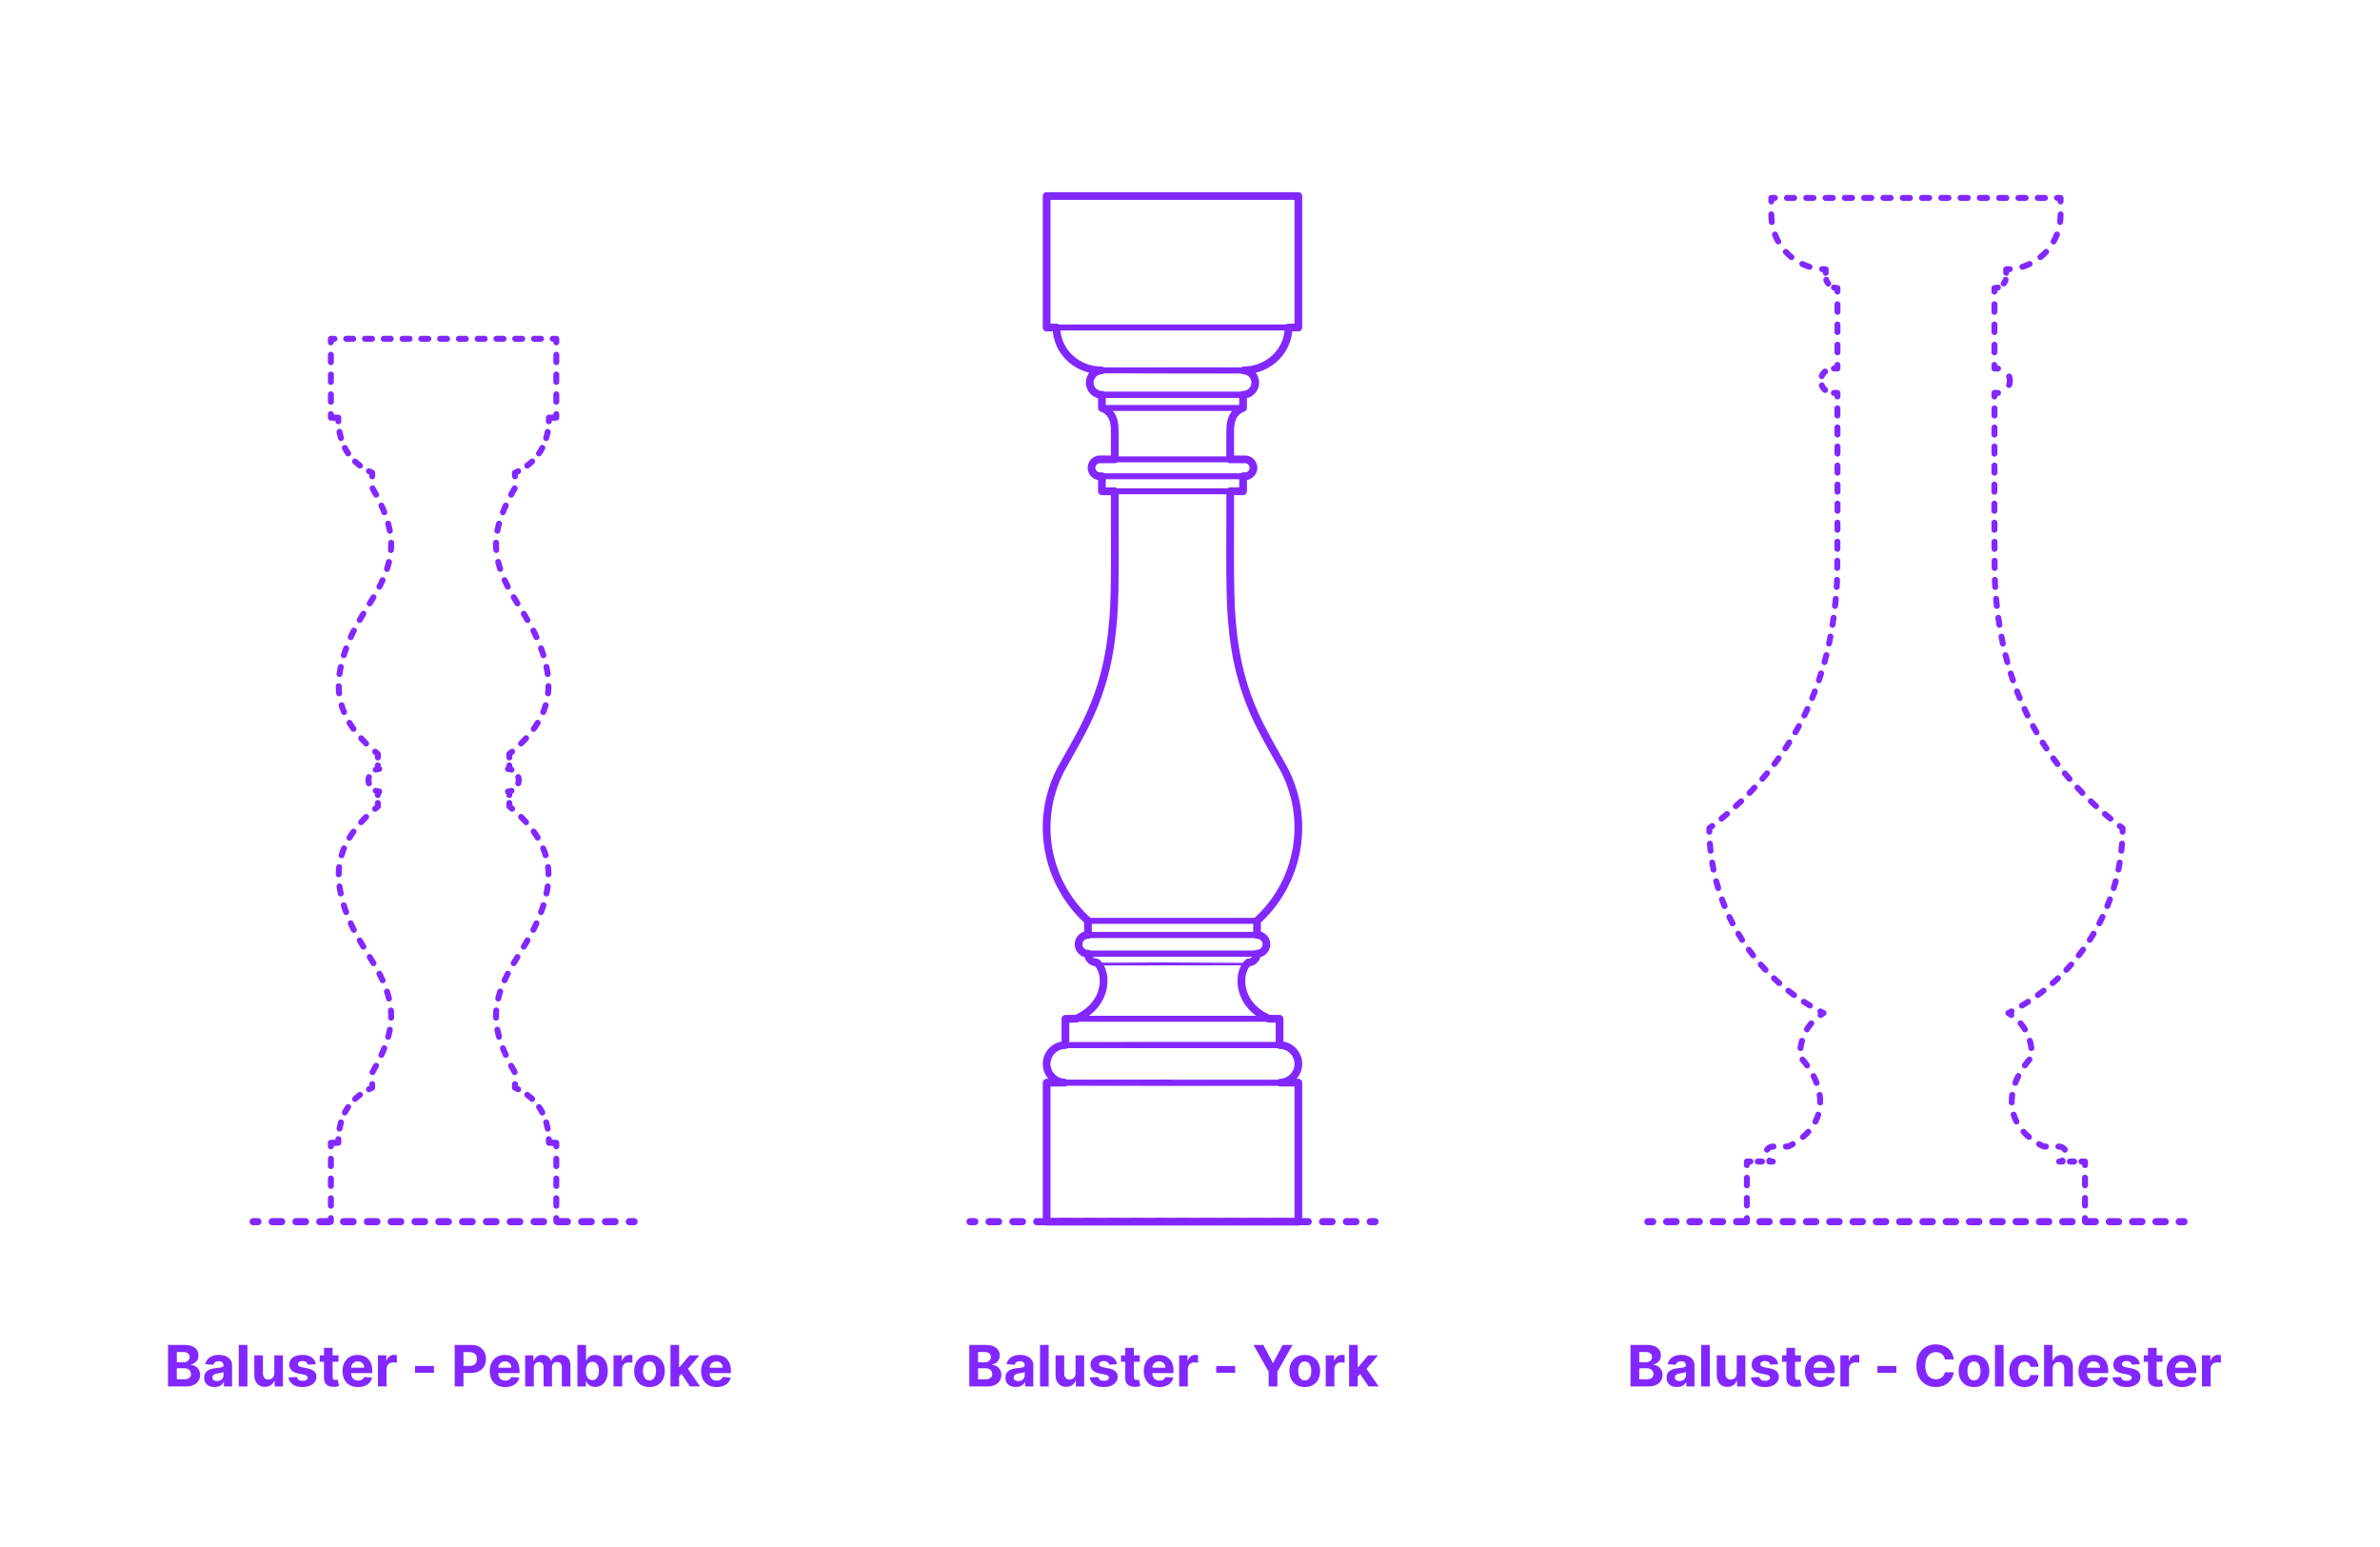 <?xml version="1.0" encoding="utf-8"?>
<!-- Generator: Adobe Illustrator 27.7.0, SVG Export Plug-In . SVG Version: 6.00 Build 0)  -->
<!DOCTYPE svg PUBLIC "-//W3C//DTD SVG 1.1//EN" "http://www.w3.org/Graphics/SVG/1.1/DTD/svg11.dtd">
<svg version="1.1" xmlns:x="http://ns.adobe.com/Extensibility/1.0/" xmlns:i="http://ns.adobe.com/AdobeIllustrator/10.0/" xmlns:graph="http://ns.adobe.com/Graphs/1.0/"
	 xmlns="http://www.w3.org/2000/svg" xmlns:xlink="http://www.w3.org/1999/xlink" xmlns:a="http://ns.adobe.com/AdobeSVGViewerExtensions/3.0/"
	 x="0px" y="0px" width="1000px" height="650px" viewBox="0 0 1000 650" enable-background="new 0 0 1000 650" xml:space="preserve"
	>
<g id="FILL-BACKGROUND">
	<rect fill="#FFFFFF" width="1000" height="650"/>
</g>
<g id="N-TEXT">
	<g id="MTEXT_00000152966517785971755510000016137955245972144287_">
		<g>
			<g>
				<g>
					<path fill="#8228FF" d="M685.074,582.546v-17.455h6.989c1.284,0,2.355,0.19,3.213,0.571c0.858,0.38,1.503,0.907,1.935,1.581
						s0.648,1.448,0.648,2.323c0,0.682-0.137,1.28-0.409,1.794c-0.273,0.514-0.646,0.935-1.121,1.261
						c-0.475,0.327-1.016,0.558-1.624,0.695v0.17c0.665,0.028,1.288,0.216,1.871,0.562c0.582,0.347,1.055,0.831,1.419,1.453
						s0.545,1.362,0.545,2.22c0,0.926-0.229,1.751-0.686,2.476c-0.458,0.725-1.132,1.297-2.024,1.717
						c-0.892,0.421-1.992,0.631-3.298,0.631H685.074z M688.764,572.396h2.736c0.505,0,0.956-0.09,1.351-0.269
						c0.395-0.179,0.708-0.433,0.938-0.763s0.345-0.725,0.345-1.185c0-0.63-0.223-1.139-0.669-1.525
						c-0.446-0.386-1.078-0.58-1.896-0.58h-2.804V572.396z M688.764,579.529h3.008c1.028,0,1.778-0.197,2.25-0.592
						s0.708-0.922,0.708-1.581c0-0.483-0.117-0.909-0.35-1.278c-0.233-0.369-0.564-0.659-0.993-0.869
						c-0.429-0.21-0.939-0.315-1.53-0.315h-3.094V579.529z"/>
					<path fill="#8228FF" d="M704.599,582.793c-0.835,0-1.58-0.146-2.233-0.439s-1.169-0.727-1.547-1.304s-0.566-1.297-0.566-2.161
						c0-0.727,0.133-1.338,0.4-1.833c0.267-0.494,0.631-0.892,1.091-1.193c0.46-0.301,0.984-0.529,1.572-0.682
						c0.588-0.153,1.206-0.261,1.854-0.324c0.761-0.08,1.375-0.155,1.841-0.226c0.466-0.071,0.804-0.177,1.014-0.319
						c0.21-0.142,0.315-0.352,0.315-0.631v-0.051c0-0.54-0.169-0.958-0.507-1.253c-0.338-0.295-0.817-0.443-1.436-0.443
						c-0.653,0-1.173,0.144-1.56,0.431c-0.386,0.287-0.642,0.646-0.767,1.078l-3.358-0.273c0.17-0.795,0.506-1.484,1.006-2.067
						c0.5-0.582,1.146-1.031,1.939-1.347c0.792-0.315,1.711-0.473,2.757-0.473c0.728,0,1.425,0.085,2.092,0.255
						s1.262,0.435,1.781,0.793c0.52,0.358,0.931,0.817,1.231,1.376c0.301,0.56,0.452,1.229,0.452,2.007v8.83h-3.443v-1.815h-0.103
						c-0.21,0.409-0.491,0.769-0.844,1.078c-0.352,0.31-0.775,0.551-1.27,0.725C705.817,582.707,705.247,582.793,704.599,582.793z
						 M705.639,580.288c0.534,0,1.005-0.107,1.415-0.32s0.73-0.501,0.963-0.865c0.233-0.363,0.349-0.775,0.349-1.236v-1.389
						c-0.114,0.074-0.269,0.141-0.464,0.201c-0.196,0.06-0.417,0.113-0.661,0.162s-0.489,0.091-0.733,0.128s-0.466,0.07-0.665,0.098
						c-0.426,0.062-0.798,0.162-1.117,0.298c-0.318,0.136-0.565,0.319-0.741,0.549c-0.176,0.23-0.264,0.516-0.264,0.857
						c0,0.494,0.18,0.871,0.541,1.129C704.623,580.159,705.082,580.288,705.639,580.288z"/>
					<path fill="#8228FF" d="M718.423,565.092v17.455h-3.631v-17.455H718.423z"/>
					<path fill="#8228FF" d="M729.715,576.973v-7.517h3.631v13.091h-3.486v-2.378h-0.137c-0.295,0.767-0.785,1.384-1.47,1.85
						c-0.685,0.466-1.519,0.699-2.501,0.699c-0.875,0-1.645-0.199-2.31-0.597c-0.665-0.397-1.183-0.963-1.555-1.696
						s-0.561-1.611-0.567-2.634v-8.335h3.631v7.688c0.005,0.772,0.213,1.383,0.622,1.833c0.409,0.449,0.958,0.673,1.645,0.673
						c0.438,0,0.847-0.101,1.227-0.302c0.381-0.202,0.689-0.501,0.925-0.899C729.605,578.049,729.72,577.558,729.715,576.973z"/>
					<path fill="#8228FF" d="M747.135,573.188l-3.324,0.205c-0.057-0.284-0.179-0.542-0.367-0.771s-0.433-0.415-0.737-0.554
						c-0.304-0.139-0.667-0.209-1.087-0.209c-0.562,0-1.037,0.118-1.423,0.354c-0.386,0.236-0.58,0.55-0.58,0.942
						c0,0.312,0.125,0.577,0.375,0.792c0.25,0.216,0.679,0.39,1.287,0.52l2.369,0.478c1.273,0.261,2.222,0.682,2.847,1.261
						s0.938,1.341,0.938,2.284c0,0.858-0.251,1.611-0.754,2.258c-0.502,0.648-1.19,1.152-2.062,1.513s-1.876,0.542-3.013,0.542
						c-1.733,0-3.112-0.362-4.138-1.087c-1.026-0.724-1.626-1.711-1.803-2.961l3.571-0.188c0.108,0.528,0.369,0.93,0.784,1.206
						c0.415,0.275,0.946,0.413,1.594,0.413c0.636,0,1.149-0.124,1.538-0.371s0.587-0.567,0.592-0.959
						c-0.005-0.33-0.145-0.601-0.417-0.814c-0.273-0.213-0.693-0.376-1.261-0.49l-2.267-0.452c-1.278-0.256-2.229-0.699-2.851-1.33
						c-0.622-0.631-0.933-1.435-0.933-2.412c0-0.841,0.229-1.565,0.686-2.173s1.102-1.077,1.935-1.406s1.808-0.494,2.928-0.494
						c1.653,0,2.956,0.349,3.908,1.048C746.421,571.032,746.976,571.984,747.135,573.188z"/>
					<path fill="#8228FF" d="M756.689,569.456v2.727h-7.884v-2.727H756.689z M750.596,566.319h3.63v12.204
						c0,0.335,0.051,0.596,0.153,0.78c0.103,0.185,0.246,0.314,0.431,0.388s0.399,0.111,0.644,0.111c0.17,0,0.341-0.016,0.511-0.047
						s0.301-0.056,0.392-0.073l0.571,2.702c-0.182,0.057-0.438,0.124-0.767,0.201c-0.33,0.077-0.73,0.124-1.202,0.141
						c-0.875,0.034-1.641-0.083-2.297-0.35s-1.166-0.682-1.53-1.244s-0.542-1.273-0.537-2.131V566.319z"/>
					<path fill="#8228FF" d="M764.879,582.802c-1.346,0-2.504-0.274-3.473-0.823s-1.715-1.327-2.237-2.335
						c-0.523-1.009-0.784-2.203-0.784-3.584c0-1.347,0.261-2.528,0.784-3.545c0.522-1.017,1.26-1.81,2.211-2.378
						c0.952-0.568,2.07-0.852,3.354-0.852c0.863,0,1.669,0.138,2.416,0.413c0.747,0.276,1.4,0.689,1.96,1.24
						c0.56,0.551,0.996,1.243,1.308,2.075c0.312,0.833,0.469,1.806,0.469,2.919v0.997h-11.054v-2.25h7.637
						c0-0.522-0.114-0.985-0.341-1.389c-0.227-0.403-0.541-0.72-0.941-0.95c-0.401-0.23-0.865-0.345-1.394-0.345
						c-0.551,0-1.039,0.126-1.462,0.379s-0.754,0.591-0.993,1.014s-0.361,0.894-0.367,1.411v2.139c0,0.647,0.121,1.208,0.362,1.679
						c0.242,0.472,0.584,0.835,1.027,1.091c0.443,0.255,0.968,0.383,1.577,0.383c0.403,0,0.772-0.057,1.108-0.17
						c0.335-0.114,0.622-0.284,0.861-0.511c0.238-0.228,0.42-0.506,0.545-0.835l3.358,0.222c-0.17,0.807-0.519,1.51-1.044,2.109
						c-0.526,0.6-1.202,1.065-2.029,1.398C766.912,582.636,765.959,582.802,764.879,582.802z"/>
					<path fill="#8228FF" d="M773.257,582.546v-13.091h3.52v2.284h0.136c0.239-0.812,0.639-1.428,1.202-1.845
						c0.562-0.418,1.21-0.626,1.943-0.626c0.182,0,0.378,0.011,0.588,0.034c0.21,0.022,0.395,0.054,0.554,0.094v3.221
						c-0.17-0.051-0.406-0.096-0.708-0.136c-0.301-0.04-0.577-0.06-0.827-0.06c-0.534,0-1.01,0.115-1.428,0.345
						c-0.417,0.23-0.747,0.55-0.988,0.959c-0.242,0.409-0.362,0.88-0.362,1.415v7.406H773.257z"/>
					<path fill="#8228FF" d="M796.788,573.938v2.881h-7.96v-2.881H796.788z"/>
					<path fill="#8228FF" d="M820.916,571.203h-3.733c-0.068-0.483-0.208-0.913-0.417-1.291c-0.21-0.378-0.48-0.7-0.81-0.967
						c-0.33-0.267-0.709-0.472-1.138-0.614c-0.429-0.142-0.894-0.213-1.394-0.213c-0.903,0-1.69,0.223-2.361,0.669
						c-0.67,0.446-1.19,1.094-1.56,1.943c-0.37,0.85-0.554,1.879-0.554,3.09c0,1.244,0.186,2.29,0.558,3.136
						s0.894,1.486,1.564,1.917c0.67,0.432,1.446,0.648,2.327,0.648c0.495,0,0.953-0.065,1.376-0.196
						c0.423-0.13,0.8-0.322,1.129-0.575s0.604-0.561,0.822-0.925c0.219-0.363,0.371-0.778,0.456-1.244l3.733,0.017
						c-0.097,0.801-0.336,1.572-0.72,2.314c-0.383,0.741-0.897,1.403-1.542,1.986c-0.645,0.582-1.412,1.042-2.301,1.38
						s-1.894,0.507-3.013,0.507c-1.557,0-2.947-0.353-4.172-1.057c-1.225-0.704-2.19-1.724-2.897-3.06
						c-0.708-1.335-1.061-2.952-1.061-4.849c0-1.904,0.358-3.523,1.074-4.858c0.716-1.335,1.688-2.354,2.915-3.055
						c1.228-0.702,2.608-1.053,4.142-1.053c1.011,0,1.95,0.142,2.817,0.426c0.866,0.284,1.635,0.698,2.305,1.24
						s1.217,1.206,1.641,1.99C820.525,569.293,820.796,570.191,820.916,571.203z"/>
					<path fill="#8228FF" d="M829.413,582.802c-1.324,0-2.467-0.283-3.431-0.848c-0.963-0.565-1.706-1.355-2.229-2.369
						c-0.523-1.015-0.784-2.192-0.784-3.533c0-1.353,0.261-2.536,0.784-3.55c0.522-1.014,1.266-1.804,2.229-2.37
						c0.963-0.565,2.106-0.848,3.431-0.848c1.324,0,2.467,0.283,3.43,0.848c0.963,0.565,1.706,1.355,2.229,2.37
						c0.522,1.014,0.784,2.197,0.784,3.55c0,1.341-0.261,2.518-0.784,3.533c-0.523,1.014-1.266,1.804-2.229,2.369
						C831.88,582.52,830.737,582.802,829.413,582.802z M829.43,579.99c0.602,0,1.105-0.172,1.508-0.516s0.709-0.814,0.916-1.411
						c0.208-0.597,0.312-1.275,0.312-2.037c0-0.761-0.104-1.44-0.312-2.037c-0.207-0.597-0.513-1.068-0.916-1.415
						c-0.403-0.346-0.906-0.52-1.508-0.52c-0.608,0-1.118,0.174-1.53,0.52c-0.412,0.347-0.722,0.818-0.929,1.415
						c-0.208,0.596-0.311,1.275-0.311,2.037c0,0.762,0.104,1.44,0.311,2.037s0.517,1.067,0.929,1.411
						C828.312,579.818,828.822,579.99,829.43,579.99z"/>
					<path fill="#8228FF" d="M841.856,565.092v17.455h-3.631v-17.455H841.856z"/>
					<path fill="#8228FF" d="M850.668,582.802c-1.341,0-2.493-0.286-3.456-0.857c-0.963-0.571-1.702-1.365-2.216-2.382
						c-0.515-1.017-0.771-2.188-0.771-3.511c0-1.341,0.26-2.519,0.78-3.533s1.26-1.807,2.22-2.378
						c0.96-0.571,2.102-0.856,3.426-0.856c1.142,0,2.142,0.208,3,0.622s1.537,0.997,2.037,1.747s0.776,1.631,0.827,2.642h-3.426
						c-0.097-0.653-0.351-1.18-0.763-1.581c-0.412-0.4-0.951-0.601-1.615-0.601c-0.562,0-1.053,0.152-1.47,0.456
						c-0.417,0.304-0.743,0.746-0.976,1.326c-0.233,0.58-0.35,1.281-0.35,2.105c0,0.835,0.115,1.545,0.345,2.131
						c0.23,0.585,0.555,1.031,0.976,1.338s0.912,0.46,1.475,0.46c0.415,0,0.789-0.085,1.121-0.255
						c0.333-0.17,0.608-0.419,0.827-0.746s0.362-0.72,0.431-1.181h3.426c-0.057,1-0.328,1.879-0.814,2.638
						c-0.486,0.759-1.155,1.351-2.007,1.777C852.842,582.589,851.833,582.802,850.668,582.802z"/>
					<path fill="#8228FF" d="M862.48,574.978v7.568h-3.631v-17.455h3.528v6.673h0.154c0.295-0.772,0.772-1.379,1.432-1.82
						c0.659-0.44,1.486-0.66,2.48-0.66c0.909,0,1.703,0.197,2.382,0.592c0.679,0.395,1.207,0.96,1.585,1.696
						s0.564,1.615,0.559,2.638v8.335h-3.631v-7.688c0.005-0.807-0.197-1.435-0.609-1.883c-0.412-0.449-0.987-0.673-1.726-0.673
						c-0.494,0-0.93,0.105-1.308,0.315c-0.378,0.21-0.673,0.516-0.886,0.917C862.596,573.934,862.486,574.416,862.48,574.978z"/>
					<path fill="#8228FF" d="M879.798,582.802c-1.346,0-2.504-0.274-3.473-0.823s-1.715-1.327-2.237-2.335
						c-0.523-1.009-0.784-2.203-0.784-3.584c0-1.347,0.261-2.528,0.784-3.545c0.522-1.017,1.26-1.81,2.211-2.378
						c0.952-0.568,2.07-0.852,3.354-0.852c0.863,0,1.669,0.138,2.416,0.413c0.747,0.276,1.4,0.689,1.96,1.24
						c0.56,0.551,0.996,1.243,1.308,2.075c0.312,0.833,0.469,1.806,0.469,2.919v0.997h-11.054v-2.25h7.637
						c0-0.522-0.114-0.985-0.341-1.389c-0.227-0.403-0.541-0.72-0.941-0.95c-0.401-0.23-0.865-0.345-1.394-0.345
						c-0.551,0-1.039,0.126-1.462,0.379s-0.754,0.591-0.993,1.014s-0.361,0.894-0.367,1.411v2.139c0,0.647,0.121,1.208,0.362,1.679
						c0.242,0.472,0.584,0.835,1.027,1.091c0.443,0.255,0.968,0.383,1.577,0.383c0.403,0,0.772-0.057,1.108-0.17
						c0.335-0.114,0.622-0.284,0.861-0.511c0.238-0.228,0.42-0.506,0.545-0.835l3.358,0.222c-0.17,0.807-0.519,1.51-1.044,2.109
						c-0.526,0.6-1.202,1.065-2.029,1.398C881.831,582.636,880.878,582.802,879.798,582.802z"/>
					<path fill="#8228FF" d="M899.068,573.188l-3.324,0.205c-0.057-0.284-0.179-0.542-0.367-0.771s-0.433-0.415-0.737-0.554
						c-0.304-0.139-0.667-0.209-1.087-0.209c-0.562,0-1.037,0.118-1.423,0.354c-0.386,0.236-0.58,0.55-0.58,0.942
						c0,0.312,0.125,0.577,0.375,0.792c0.25,0.216,0.679,0.39,1.287,0.52l2.369,0.478c1.273,0.261,2.222,0.682,2.847,1.261
						s0.938,1.341,0.938,2.284c0,0.858-0.251,1.611-0.754,2.258c-0.502,0.648-1.19,1.152-2.062,1.513s-1.876,0.542-3.013,0.542
						c-1.733,0-3.112-0.362-4.138-1.087c-1.026-0.724-1.626-1.711-1.803-2.961l3.571-0.188c0.108,0.528,0.369,0.93,0.784,1.206
						c0.415,0.275,0.946,0.413,1.594,0.413c0.636,0,1.149-0.124,1.538-0.371s0.587-0.567,0.592-0.959
						c-0.005-0.33-0.145-0.601-0.417-0.814c-0.273-0.213-0.693-0.376-1.261-0.49l-2.267-0.452c-1.278-0.256-2.229-0.699-2.851-1.33
						c-0.622-0.631-0.933-1.435-0.933-2.412c0-0.841,0.229-1.565,0.686-2.173s1.102-1.077,1.935-1.406s1.808-0.494,2.928-0.494
						c1.653,0,2.956,0.349,3.908,1.048C898.354,571.032,898.909,571.984,899.068,573.188z"/>
					<path fill="#8228FF" d="M908.623,569.456v2.727h-7.884v-2.727H908.623z M902.529,566.319h3.63v12.204
						c0,0.335,0.051,0.596,0.153,0.78c0.103,0.185,0.246,0.314,0.431,0.388s0.399,0.111,0.644,0.111c0.17,0,0.341-0.016,0.511-0.047
						s0.301-0.056,0.392-0.073l0.571,2.702c-0.182,0.057-0.438,0.124-0.767,0.201c-0.33,0.077-0.73,0.124-1.202,0.141
						c-0.875,0.034-1.641-0.083-2.297-0.35s-1.166-0.682-1.53-1.244s-0.542-1.273-0.537-2.131V566.319z"/>
					<path fill="#8228FF" d="M916.812,582.802c-1.346,0-2.504-0.274-3.473-0.823s-1.715-1.327-2.237-2.335
						c-0.523-1.009-0.784-2.203-0.784-3.584c0-1.347,0.261-2.528,0.784-3.545c0.522-1.017,1.26-1.81,2.211-2.378
						c0.952-0.568,2.07-0.852,3.354-0.852c0.863,0,1.669,0.138,2.416,0.413c0.747,0.276,1.4,0.689,1.96,1.24
						c0.56,0.551,0.996,1.243,1.308,2.075c0.312,0.833,0.469,1.806,0.469,2.919v0.997h-11.054v-2.25h7.637
						c0-0.522-0.114-0.985-0.341-1.389c-0.227-0.403-0.541-0.72-0.941-0.95c-0.401-0.23-0.865-0.345-1.394-0.345
						c-0.551,0-1.039,0.126-1.462,0.379s-0.754,0.591-0.993,1.014s-0.361,0.894-0.367,1.411v2.139c0,0.647,0.121,1.208,0.362,1.679
						c0.242,0.472,0.584,0.835,1.027,1.091c0.443,0.255,0.968,0.383,1.577,0.383c0.403,0,0.772-0.057,1.108-0.17
						c0.335-0.114,0.622-0.284,0.861-0.511c0.238-0.228,0.42-0.506,0.545-0.835l3.358,0.222c-0.17,0.807-0.519,1.51-1.044,2.109
						c-0.526,0.6-1.202,1.065-2.029,1.398C918.845,582.636,917.892,582.802,916.812,582.802z"/>
					<path fill="#8228FF" d="M925.19,582.546v-13.091h3.52v2.284h0.136c0.239-0.812,0.639-1.428,1.202-1.845
						c0.562-0.418,1.21-0.626,1.943-0.626c0.182,0,0.378,0.011,0.588,0.034c0.21,0.022,0.395,0.054,0.554,0.094v3.221
						c-0.17-0.051-0.406-0.096-0.708-0.136c-0.301-0.04-0.577-0.06-0.827-0.06c-0.534,0-1.01,0.115-1.428,0.345
						c-0.417,0.23-0.747,0.55-0.988,0.959c-0.242,0.409-0.362,0.88-0.362,1.415v7.406H925.19z"/>
				</g>
			</g>
		</g>
	</g>
	<g id="MTEXT_00000042709930620956851110000001656846824605996162_">
		<g>
			<g>
				<g>
					<path fill="#8228FF" d="M70.609,582.546v-17.455h6.989c1.284,0,2.355,0.19,3.213,0.571c0.858,0.38,1.503,0.907,1.935,1.581
						s0.648,1.448,0.648,2.323c0,0.682-0.137,1.28-0.409,1.794c-0.273,0.514-0.646,0.935-1.121,1.261
						c-0.475,0.327-1.016,0.558-1.624,0.695v0.17c0.665,0.028,1.288,0.216,1.871,0.562c0.582,0.347,1.055,0.831,1.419,1.453
						s0.545,1.362,0.545,2.22c0,0.926-0.229,1.751-0.686,2.476c-0.458,0.725-1.132,1.297-2.024,1.717
						c-0.892,0.421-1.992,0.631-3.298,0.631H70.609z M74.299,572.396h2.736c0.505,0,0.956-0.09,1.351-0.269
						c0.395-0.179,0.708-0.433,0.938-0.763s0.345-0.725,0.345-1.185c0-0.63-0.223-1.139-0.669-1.525
						c-0.446-0.386-1.078-0.58-1.896-0.58h-2.804V572.396z M74.299,579.529h3.008c1.028,0,1.778-0.197,2.25-0.592
						s0.708-0.922,0.708-1.581c0-0.483-0.117-0.909-0.35-1.278c-0.233-0.369-0.564-0.659-0.993-0.869
						c-0.429-0.21-0.939-0.315-1.53-0.315h-3.094V579.529z"/>
					<path fill="#8228FF" d="M90.134,582.793c-0.835,0-1.58-0.146-2.233-0.439s-1.169-0.727-1.547-1.304s-0.566-1.297-0.566-2.161
						c0-0.727,0.133-1.338,0.4-1.833c0.267-0.494,0.631-0.892,1.091-1.193c0.46-0.301,0.984-0.529,1.572-0.682
						c0.588-0.153,1.206-0.261,1.854-0.324c0.761-0.08,1.375-0.155,1.841-0.226c0.466-0.071,0.804-0.177,1.014-0.319
						c0.21-0.142,0.315-0.352,0.315-0.631v-0.051c0-0.54-0.169-0.958-0.507-1.253c-0.338-0.295-0.817-0.443-1.436-0.443
						c-0.653,0-1.173,0.144-1.56,0.431c-0.386,0.287-0.642,0.646-0.767,1.078l-3.358-0.273c0.17-0.795,0.506-1.484,1.006-2.067
						c0.5-0.582,1.146-1.031,1.939-1.347c0.792-0.315,1.711-0.473,2.757-0.473c0.728,0,1.425,0.085,2.092,0.255
						s1.262,0.435,1.781,0.793c0.52,0.358,0.931,0.817,1.231,1.376c0.301,0.56,0.452,1.229,0.452,2.007v8.83h-3.443v-1.815H93.96
						c-0.21,0.409-0.491,0.769-0.844,1.078c-0.352,0.31-0.775,0.551-1.27,0.725C91.353,582.707,90.782,582.793,90.134,582.793z
						 M91.174,580.288c0.534,0,1.005-0.107,1.415-0.32s0.73-0.501,0.963-0.865c0.233-0.363,0.349-0.775,0.349-1.236v-1.389
						c-0.114,0.074-0.269,0.141-0.464,0.201c-0.196,0.06-0.417,0.113-0.661,0.162s-0.489,0.091-0.733,0.128s-0.466,0.07-0.665,0.098
						c-0.426,0.062-0.798,0.162-1.117,0.298c-0.318,0.136-0.565,0.319-0.741,0.549c-0.176,0.23-0.264,0.516-0.264,0.857
						c0,0.494,0.18,0.871,0.541,1.129C90.158,580.159,90.617,580.288,91.174,580.288z"/>
					<path fill="#8228FF" d="M103.958,565.092v17.455h-3.631v-17.455H103.958z"/>
					<path fill="#8228FF" d="M115.25,576.973v-7.517h3.631v13.091h-3.486v-2.378h-0.137c-0.295,0.767-0.785,1.384-1.47,1.85
						c-0.685,0.466-1.519,0.699-2.501,0.699c-0.875,0-1.645-0.199-2.31-0.597c-0.665-0.397-1.183-0.963-1.555-1.696
						s-0.561-1.611-0.567-2.634v-8.335h3.631v7.688c0.005,0.772,0.213,1.383,0.622,1.833c0.409,0.449,0.958,0.673,1.645,0.673
						c0.438,0,0.847-0.101,1.227-0.302c0.381-0.202,0.689-0.501,0.925-0.899C115.141,578.049,115.255,577.558,115.25,576.973z"/>
					<path fill="#8228FF" d="M132.67,573.188l-3.324,0.205c-0.057-0.284-0.179-0.542-0.367-0.771s-0.433-0.415-0.737-0.554
						c-0.304-0.139-0.667-0.209-1.087-0.209c-0.562,0-1.037,0.118-1.423,0.354c-0.386,0.236-0.58,0.55-0.58,0.942
						c0,0.312,0.125,0.577,0.375,0.792c0.25,0.216,0.679,0.39,1.287,0.52l2.369,0.478c1.273,0.261,2.222,0.682,2.847,1.261
						s0.938,1.341,0.938,2.284c0,0.858-0.251,1.611-0.754,2.258c-0.502,0.648-1.19,1.152-2.062,1.513s-1.876,0.542-3.013,0.542
						c-1.733,0-3.112-0.362-4.138-1.087c-1.026-0.724-1.626-1.711-1.803-2.961l3.571-0.188c0.108,0.528,0.369,0.93,0.784,1.206
						c0.415,0.275,0.946,0.413,1.594,0.413c0.636,0,1.149-0.124,1.538-0.371s0.587-0.567,0.592-0.959
						c-0.005-0.33-0.145-0.601-0.417-0.814c-0.273-0.213-0.693-0.376-1.261-0.49l-2.267-0.452c-1.278-0.256-2.229-0.699-2.851-1.33
						c-0.622-0.631-0.933-1.435-0.933-2.412c0-0.841,0.229-1.565,0.686-2.173s1.102-1.077,1.935-1.406s1.808-0.494,2.928-0.494
						c1.653,0,2.956,0.349,3.908,1.048C131.956,571.032,132.511,571.984,132.67,573.188z"/>
					<path fill="#8228FF" d="M142.225,569.456v2.727h-7.884v-2.727H142.225z M136.131,566.319h3.63v12.204
						c0,0.335,0.051,0.596,0.153,0.78c0.103,0.185,0.246,0.314,0.431,0.388s0.399,0.111,0.644,0.111c0.17,0,0.341-0.016,0.511-0.047
						s0.301-0.056,0.392-0.073l0.571,2.702c-0.182,0.057-0.438,0.124-0.767,0.201c-0.33,0.077-0.73,0.124-1.202,0.141
						c-0.875,0.034-1.641-0.083-2.297-0.35s-1.166-0.682-1.53-1.244s-0.542-1.273-0.537-2.131V566.319z"/>
					<path fill="#8228FF" d="M150.415,582.802c-1.346,0-2.504-0.274-3.473-0.823s-1.715-1.327-2.237-2.335
						c-0.523-1.009-0.784-2.203-0.784-3.584c0-1.347,0.261-2.528,0.784-3.545c0.522-1.017,1.26-1.81,2.211-2.378
						c0.952-0.568,2.07-0.852,3.354-0.852c0.863,0,1.669,0.138,2.416,0.413c0.747,0.276,1.4,0.689,1.96,1.24
						c0.56,0.551,0.996,1.243,1.308,2.075c0.312,0.833,0.469,1.806,0.469,2.919v0.997h-11.054v-2.25h7.637
						c0-0.522-0.114-0.985-0.341-1.389c-0.227-0.403-0.541-0.72-0.941-0.95c-0.401-0.23-0.865-0.345-1.394-0.345
						c-0.551,0-1.039,0.126-1.462,0.379s-0.754,0.591-0.993,1.014s-0.361,0.894-0.367,1.411v2.139c0,0.647,0.121,1.208,0.362,1.679
						c0.242,0.472,0.584,0.835,1.027,1.091c0.443,0.255,0.968,0.383,1.577,0.383c0.403,0,0.772-0.057,1.108-0.17
						c0.335-0.114,0.622-0.284,0.861-0.511c0.238-0.228,0.42-0.506,0.545-0.835l3.358,0.222c-0.17,0.807-0.519,1.51-1.044,2.109
						c-0.526,0.6-1.202,1.065-2.029,1.398C152.447,582.636,151.494,582.802,150.415,582.802z"/>
					<path fill="#8228FF" d="M158.792,582.546v-13.091h3.52v2.284h0.136c0.239-0.812,0.639-1.428,1.202-1.845
						c0.562-0.418,1.21-0.626,1.943-0.626c0.182,0,0.378,0.011,0.588,0.034c0.21,0.022,0.395,0.054,0.554,0.094v3.221
						c-0.17-0.051-0.406-0.096-0.708-0.136c-0.301-0.04-0.577-0.06-0.827-0.06c-0.534,0-1.01,0.115-1.428,0.345
						c-0.417,0.23-0.747,0.55-0.988,0.959c-0.242,0.409-0.362,0.88-0.362,1.415v7.406H158.792z"/>
					<path fill="#8228FF" d="M182.323,573.938v2.881h-7.96v-2.881H182.323z"/>
					<path fill="#8228FF" d="M191.05,582.546v-17.455h6.886c1.324,0,2.452,0.251,3.384,0.754c0.932,0.503,1.643,1.199,2.135,2.088
						c0.491,0.889,0.737,1.914,0.737,3.073c0,1.159-0.25,2.182-0.75,3.068s-1.223,1.577-2.169,2.071
						c-0.946,0.494-2.09,0.741-3.431,0.741h-4.389v-2.958h3.792c0.71,0,1.297-0.124,1.76-0.371c0.463-0.247,0.81-0.591,1.04-1.031
						c0.23-0.44,0.345-0.947,0.345-1.521c0-0.58-0.115-1.087-0.345-1.521s-0.578-0.772-1.044-1.014s-1.057-0.362-1.773-0.362h-2.488
						v14.438H191.05z"/>
					<path fill="#8228FF" d="M212.272,582.802c-1.346,0-2.504-0.274-3.473-0.823s-1.715-1.327-2.237-2.335
						c-0.523-1.009-0.784-2.203-0.784-3.584c0-1.347,0.261-2.528,0.784-3.545c0.522-1.017,1.26-1.81,2.211-2.378
						c0.952-0.568,2.07-0.852,3.354-0.852c0.863,0,1.669,0.138,2.416,0.413c0.747,0.276,1.4,0.689,1.96,1.24
						c0.56,0.551,0.996,1.243,1.308,2.075c0.312,0.833,0.469,1.806,0.469,2.919v0.997h-11.054v-2.25h7.637
						c0-0.522-0.114-0.985-0.341-1.389c-0.227-0.403-0.541-0.72-0.941-0.95c-0.401-0.23-0.865-0.345-1.394-0.345
						c-0.551,0-1.039,0.126-1.462,0.379s-0.754,0.591-0.993,1.014s-0.361,0.894-0.367,1.411v2.139c0,0.647,0.121,1.208,0.362,1.679
						c0.242,0.472,0.584,0.835,1.027,1.091c0.443,0.255,0.968,0.383,1.577,0.383c0.403,0,0.772-0.057,1.108-0.17
						c0.335-0.114,0.622-0.284,0.861-0.511c0.238-0.228,0.42-0.506,0.545-0.835l3.358,0.222c-0.17,0.807-0.519,1.51-1.044,2.109
						c-0.526,0.6-1.202,1.065-2.029,1.398C214.305,582.636,213.352,582.802,212.272,582.802z"/>
					<path fill="#8228FF" d="M220.65,582.546v-13.091h3.46v2.31h0.153c0.273-0.767,0.727-1.372,1.364-1.815
						c0.636-0.443,1.397-0.665,2.284-0.665c0.897,0,1.662,0.223,2.292,0.669c0.63,0.446,1.051,1.05,1.261,1.811h0.136
						c0.267-0.75,0.751-1.351,1.453-1.803s1.533-0.677,2.493-0.677c1.222,0,2.214,0.388,2.979,1.163
						c0.764,0.776,1.146,1.874,1.146,3.294v8.804h-3.622v-8.088c0-0.728-0.193-1.273-0.58-1.637
						c-0.387-0.363-0.87-0.545-1.449-0.545c-0.659,0-1.173,0.209-1.542,0.626s-0.554,0.967-0.554,1.649v7.994h-3.52v-8.165
						c0-0.642-0.183-1.154-0.55-1.534c-0.366-0.381-0.848-0.571-1.444-0.571c-0.404,0-0.766,0.101-1.087,0.303
						s-0.575,0.483-0.763,0.844s-0.281,0.783-0.281,1.266v7.858H220.65z"/>
					<path fill="#8228FF" d="M242.604,582.546v-17.455h3.631v6.562h0.11c0.159-0.352,0.391-0.711,0.695-1.078
						c0.304-0.366,0.702-0.673,1.193-0.92c0.491-0.247,1.104-0.371,1.836-0.371c0.955,0,1.835,0.249,2.642,0.746
						s1.452,1.244,1.935,2.242c0.483,0.997,0.725,2.246,0.725,3.746c0,1.46-0.234,2.692-0.703,3.694
						c-0.469,1.003-1.105,1.762-1.909,2.276c-0.804,0.514-1.703,0.771-2.697,0.771c-0.705,0-1.303-0.116-1.794-0.349
						c-0.491-0.233-0.894-0.527-1.206-0.882c-0.312-0.355-0.551-0.714-0.716-1.078h-0.162v2.097H242.604z M246.158,576.001
						c0,0.778,0.108,1.458,0.324,2.037c0.216,0.579,0.528,1.03,0.938,1.351c0.409,0.321,0.906,0.481,1.491,0.481
						c0.591,0,1.091-0.163,1.5-0.49s0.72-0.781,0.934-1.364c0.213-0.583,0.319-1.254,0.319-2.016c0-0.756-0.105-1.42-0.315-1.994
						c-0.21-0.574-0.52-1.023-0.929-1.347c-0.409-0.324-0.912-0.486-1.509-0.486c-0.591,0-1.089,0.156-1.496,0.469
						s-0.717,0.756-0.933,1.33C246.266,574.546,246.158,575.223,246.158,576.001z"/>
					<path fill="#8228FF" d="M257.783,582.546v-13.091h3.52v2.284h0.136c0.239-0.812,0.639-1.428,1.202-1.845
						c0.562-0.418,1.21-0.626,1.943-0.626c0.182,0,0.378,0.011,0.588,0.034c0.21,0.022,0.395,0.054,0.554,0.094v3.221
						c-0.17-0.051-0.406-0.096-0.708-0.136c-0.301-0.04-0.577-0.06-0.827-0.06c-0.534,0-1.01,0.115-1.428,0.345
						c-0.417,0.23-0.747,0.55-0.988,0.959c-0.242,0.409-0.362,0.88-0.362,1.415v7.406H257.783z"/>
					<path fill="#8228FF" d="M272.894,582.802c-1.324,0-2.467-0.283-3.431-0.848c-0.963-0.565-1.706-1.355-2.229-2.369
						c-0.523-1.015-0.784-2.192-0.784-3.533c0-1.353,0.261-2.536,0.784-3.55c0.522-1.014,1.266-1.804,2.229-2.37
						c0.963-0.565,2.106-0.848,3.431-0.848c1.324,0,2.467,0.283,3.43,0.848c0.963,0.565,1.706,1.355,2.229,2.37
						c0.522,1.014,0.784,2.197,0.784,3.55c0,1.341-0.261,2.518-0.784,3.533c-0.523,1.014-1.266,1.804-2.229,2.369
						C275.361,582.52,274.217,582.802,272.894,582.802z M272.911,579.99c0.602,0,1.105-0.172,1.508-0.516s0.709-0.814,0.916-1.411
						c0.208-0.597,0.312-1.275,0.312-2.037c0-0.761-0.104-1.44-0.312-2.037c-0.207-0.597-0.513-1.068-0.916-1.415
						c-0.403-0.346-0.906-0.52-1.508-0.52c-0.608,0-1.118,0.174-1.53,0.52c-0.412,0.347-0.722,0.818-0.929,1.415
						c-0.208,0.596-0.311,1.275-0.311,2.037c0,0.762,0.104,1.44,0.311,2.037s0.517,1.067,0.929,1.411
						C271.792,579.818,272.302,579.99,272.911,579.99z"/>
					<path fill="#8228FF" d="M281.706,582.546v-17.455h3.631v17.455H281.706z M284.996,578.779l0.008-4.355h0.528l4.193-4.969h4.167
						l-5.633,6.58h-0.861L284.996,578.779z M289.888,582.546l-3.853-5.702l2.42-2.565l5.685,8.267H289.888z"/>
					<path fill="#8228FF" d="M301.086,582.802c-1.346,0-2.504-0.274-3.473-0.823s-1.715-1.327-2.237-2.335
						c-0.523-1.009-0.784-2.203-0.784-3.584c0-1.347,0.261-2.528,0.784-3.545c0.522-1.017,1.26-1.81,2.211-2.378
						c0.952-0.568,2.07-0.852,3.354-0.852c0.863,0,1.669,0.138,2.416,0.413c0.747,0.276,1.4,0.689,1.96,1.24
						c0.56,0.551,0.996,1.243,1.308,2.075c0.312,0.833,0.469,1.806,0.469,2.919v0.997h-11.054v-2.25h7.637
						c0-0.522-0.114-0.985-0.341-1.389c-0.227-0.403-0.541-0.72-0.941-0.95c-0.401-0.23-0.865-0.345-1.394-0.345
						c-0.551,0-1.039,0.126-1.462,0.379s-0.754,0.591-0.993,1.014s-0.361,0.894-0.367,1.411v2.139c0,0.647,0.121,1.208,0.362,1.679
						c0.242,0.472,0.584,0.835,1.027,1.091c0.443,0.255,0.968,0.383,1.577,0.383c0.403,0,0.772-0.057,1.108-0.17
						c0.335-0.114,0.622-0.284,0.861-0.511c0.238-0.228,0.42-0.506,0.545-0.835l3.358,0.222c-0.17,0.807-0.519,1.51-1.044,2.109
						c-0.526,0.6-1.202,1.065-2.029,1.398C303.119,582.636,302.166,582.802,301.086,582.802z"/>
				</g>
			</g>
		</g>
	</g>
	<g id="MTEXT_00000169556777651965177600000012493535768254364053_">
		<g>
			<g>
				<g>
					<path fill="#8228FF" d="M407.268,582.546v-17.455h6.989c1.284,0,2.355,0.19,3.213,0.571c0.858,0.38,1.503,0.907,1.935,1.581
						s0.648,1.448,0.648,2.323c0,0.682-0.137,1.28-0.409,1.794c-0.273,0.514-0.646,0.935-1.121,1.261
						c-0.475,0.327-1.016,0.558-1.624,0.695v0.17c0.665,0.028,1.288,0.216,1.871,0.562c0.582,0.347,1.055,0.831,1.419,1.453
						s0.545,1.362,0.545,2.22c0,0.926-0.229,1.751-0.686,2.476c-0.458,0.725-1.132,1.297-2.024,1.717
						c-0.892,0.421-1.992,0.631-3.298,0.631H407.268z M410.958,572.396h2.736c0.505,0,0.956-0.09,1.351-0.269
						c0.395-0.179,0.708-0.433,0.938-0.763s0.345-0.725,0.345-1.185c0-0.63-0.223-1.139-0.669-1.525
						c-0.446-0.386-1.078-0.58-1.896-0.58h-2.804V572.396z M410.958,579.529h3.008c1.028,0,1.778-0.197,2.25-0.592
						s0.708-0.922,0.708-1.581c0-0.483-0.117-0.909-0.35-1.278c-0.233-0.369-0.564-0.659-0.993-0.869
						c-0.429-0.21-0.939-0.315-1.53-0.315h-3.094V579.529z"/>
					<path fill="#8228FF" d="M426.793,582.793c-0.835,0-1.58-0.146-2.233-0.439s-1.169-0.727-1.547-1.304s-0.566-1.297-0.566-2.161
						c0-0.727,0.133-1.338,0.4-1.833c0.267-0.494,0.631-0.892,1.091-1.193c0.46-0.301,0.984-0.529,1.572-0.682
						c0.588-0.153,1.206-0.261,1.854-0.324c0.761-0.08,1.375-0.155,1.841-0.226c0.466-0.071,0.804-0.177,1.014-0.319
						c0.21-0.142,0.315-0.352,0.315-0.631v-0.051c0-0.54-0.169-0.958-0.507-1.253c-0.338-0.295-0.817-0.443-1.436-0.443
						c-0.653,0-1.173,0.144-1.56,0.431c-0.386,0.287-0.642,0.646-0.767,1.078l-3.358-0.273c0.17-0.795,0.506-1.484,1.006-2.067
						c0.5-0.582,1.146-1.031,1.939-1.347c0.792-0.315,1.711-0.473,2.757-0.473c0.728,0,1.425,0.085,2.092,0.255
						s1.262,0.435,1.781,0.793c0.52,0.358,0.931,0.817,1.231,1.376c0.301,0.56,0.452,1.229,0.452,2.007v8.83h-3.443v-1.815h-0.103
						c-0.21,0.409-0.491,0.769-0.844,1.078c-0.352,0.31-0.775,0.551-1.27,0.725C428.012,582.707,427.441,582.793,426.793,582.793z
						 M427.833,580.288c0.534,0,1.005-0.107,1.415-0.32s0.73-0.501,0.963-0.865c0.233-0.363,0.349-0.775,0.349-1.236v-1.389
						c-0.114,0.074-0.269,0.141-0.464,0.201c-0.196,0.06-0.417,0.113-0.661,0.162s-0.489,0.091-0.733,0.128s-0.466,0.07-0.665,0.098
						c-0.426,0.062-0.798,0.162-1.117,0.298c-0.318,0.136-0.565,0.319-0.741,0.549c-0.176,0.23-0.264,0.516-0.264,0.857
						c0,0.494,0.18,0.871,0.541,1.129C426.817,580.159,427.276,580.288,427.833,580.288z"/>
					<path fill="#8228FF" d="M440.617,565.092v17.455h-3.631v-17.455H440.617z"/>
					<path fill="#8228FF" d="M451.909,576.973v-7.517h3.631v13.091h-3.486v-2.378h-0.137c-0.295,0.767-0.785,1.384-1.47,1.85
						c-0.685,0.466-1.519,0.699-2.501,0.699c-0.875,0-1.645-0.199-2.31-0.597c-0.665-0.397-1.183-0.963-1.555-1.696
						s-0.561-1.611-0.567-2.634v-8.335h3.631v7.688c0.005,0.772,0.213,1.383,0.622,1.833c0.409,0.449,0.958,0.673,1.645,0.673
						c0.438,0,0.847-0.101,1.227-0.302c0.381-0.202,0.689-0.501,0.925-0.899C451.8,578.049,451.915,577.558,451.909,576.973z"/>
					<path fill="#8228FF" d="M469.33,573.188l-3.324,0.205c-0.057-0.284-0.179-0.542-0.367-0.771s-0.433-0.415-0.737-0.554
						c-0.304-0.139-0.667-0.209-1.087-0.209c-0.562,0-1.037,0.118-1.423,0.354c-0.386,0.236-0.58,0.55-0.58,0.942
						c0,0.312,0.125,0.577,0.375,0.792c0.25,0.216,0.679,0.39,1.287,0.52l2.369,0.478c1.273,0.261,2.222,0.682,2.847,1.261
						s0.938,1.341,0.938,2.284c0,0.858-0.251,1.611-0.754,2.258c-0.502,0.648-1.19,1.152-2.062,1.513s-1.876,0.542-3.013,0.542
						c-1.733,0-3.112-0.362-4.138-1.087c-1.026-0.724-1.626-1.711-1.803-2.961l3.571-0.188c0.108,0.528,0.369,0.93,0.784,1.206
						c0.415,0.275,0.946,0.413,1.594,0.413c0.636,0,1.149-0.124,1.538-0.371s0.587-0.567,0.592-0.959
						c-0.005-0.33-0.145-0.601-0.417-0.814c-0.273-0.213-0.693-0.376-1.261-0.49l-2.267-0.452c-1.278-0.256-2.229-0.699-2.851-1.33
						c-0.622-0.631-0.933-1.435-0.933-2.412c0-0.841,0.229-1.565,0.686-2.173s1.102-1.077,1.935-1.406s1.808-0.494,2.928-0.494
						c1.653,0,2.956,0.349,3.908,1.048C468.615,571.032,469.17,571.984,469.33,573.188z"/>
					<path fill="#8228FF" d="M478.884,569.456v2.727H471v-2.727H478.884z M472.79,566.319h3.63v12.204
						c0,0.335,0.051,0.596,0.153,0.78c0.103,0.185,0.246,0.314,0.431,0.388s0.399,0.111,0.644,0.111c0.17,0,0.341-0.016,0.511-0.047
						s0.301-0.056,0.392-0.073l0.571,2.702c-0.182,0.057-0.438,0.124-0.767,0.201c-0.33,0.077-0.73,0.124-1.202,0.141
						c-0.875,0.034-1.641-0.083-2.297-0.35s-1.166-0.682-1.53-1.244s-0.542-1.273-0.537-2.131V566.319z"/>
					<path fill="#8228FF" d="M487.074,582.802c-1.346,0-2.504-0.274-3.473-0.823s-1.715-1.327-2.237-2.335
						c-0.523-1.009-0.784-2.203-0.784-3.584c0-1.347,0.261-2.528,0.784-3.545c0.522-1.017,1.26-1.81,2.211-2.378
						c0.952-0.568,2.07-0.852,3.354-0.852c0.863,0,1.669,0.138,2.416,0.413c0.747,0.276,1.4,0.689,1.96,1.24
						c0.56,0.551,0.996,1.243,1.308,2.075c0.312,0.833,0.469,1.806,0.469,2.919v0.997h-11.054v-2.25h7.637
						c0-0.522-0.114-0.985-0.341-1.389c-0.227-0.403-0.541-0.72-0.941-0.95c-0.401-0.23-0.865-0.345-1.394-0.345
						c-0.551,0-1.039,0.126-1.462,0.379s-0.754,0.591-0.993,1.014s-0.361,0.894-0.367,1.411v2.139c0,0.647,0.121,1.208,0.362,1.679
						c0.242,0.472,0.584,0.835,1.027,1.091c0.443,0.255,0.968,0.383,1.577,0.383c0.403,0,0.772-0.057,1.108-0.17
						c0.335-0.114,0.622-0.284,0.861-0.511c0.238-0.228,0.42-0.506,0.545-0.835l3.358,0.222c-0.17,0.807-0.519,1.51-1.044,2.109
						c-0.526,0.6-1.202,1.065-2.029,1.398C489.106,582.636,488.153,582.802,487.074,582.802z"/>
					<path fill="#8228FF" d="M495.452,582.546v-13.091h3.52v2.284h0.136c0.239-0.812,0.639-1.428,1.202-1.845
						c0.562-0.418,1.21-0.626,1.943-0.626c0.182,0,0.378,0.011,0.588,0.034c0.21,0.022,0.395,0.054,0.554,0.094v3.221
						c-0.17-0.051-0.406-0.096-0.708-0.136c-0.301-0.04-0.577-0.06-0.827-0.06c-0.534,0-1.01,0.115-1.428,0.345
						c-0.417,0.23-0.747,0.55-0.988,0.959c-0.242,0.409-0.362,0.88-0.362,1.415v7.406H495.452z"/>
					<path fill="#8228FF" d="M518.982,573.938v2.881h-7.96v-2.881H518.982z"/>
					<path fill="#8228FF" d="M526.687,565.092h4.134l3.98,7.517h0.17l3.98-7.517h4.134l-6.367,11.284v6.17h-3.665v-6.17
						L526.687,565.092z"/>
					<path fill="#8228FF" d="M548.224,582.802c-1.324,0-2.467-0.283-3.431-0.848c-0.963-0.565-1.706-1.355-2.229-2.369
						c-0.523-1.015-0.784-2.192-0.784-3.533c0-1.353,0.261-2.536,0.784-3.55c0.522-1.014,1.266-1.804,2.229-2.37
						c0.963-0.565,2.106-0.848,3.431-0.848c1.324,0,2.467,0.283,3.43,0.848c0.963,0.565,1.706,1.355,2.229,2.37
						c0.522,1.014,0.784,2.197,0.784,3.55c0,1.341-0.261,2.518-0.784,3.533c-0.523,1.014-1.266,1.804-2.229,2.369
						C550.691,582.52,549.548,582.802,548.224,582.802z M548.241,579.99c0.602,0,1.105-0.172,1.508-0.516s0.709-0.814,0.916-1.411
						c0.208-0.597,0.312-1.275,0.312-2.037c0-0.761-0.104-1.44-0.312-2.037c-0.207-0.597-0.513-1.068-0.916-1.415
						c-0.403-0.346-0.906-0.52-1.508-0.52c-0.608,0-1.118,0.174-1.53,0.52c-0.412,0.347-0.722,0.818-0.929,1.415
						c-0.208,0.596-0.311,1.275-0.311,2.037c0,0.762,0.104,1.44,0.311,2.037s0.517,1.067,0.929,1.411
						C547.123,579.818,547.633,579.99,548.241,579.99z"/>
					<path fill="#8228FF" d="M557.036,582.546v-13.091h3.52v2.284h0.136c0.239-0.812,0.639-1.428,1.202-1.845
						c0.562-0.418,1.21-0.626,1.943-0.626c0.182,0,0.378,0.011,0.588,0.034c0.21,0.022,0.395,0.054,0.554,0.094v3.221
						c-0.17-0.051-0.406-0.096-0.708-0.136c-0.301-0.04-0.577-0.06-0.827-0.06c-0.534,0-1.01,0.115-1.428,0.345
						c-0.417,0.23-0.747,0.55-0.988,0.959c-0.242,0.409-0.362,0.88-0.362,1.415v7.406H557.036z"/>
					<path fill="#8228FF" d="M566.845,582.546v-17.455h3.631v17.455H566.845z M570.135,578.779l0.008-4.355h0.528l4.193-4.969h4.167
						l-5.633,6.58h-0.861L570.135,578.779z M575.027,582.546l-3.853-5.702l2.42-2.565l5.685,8.267H575.027z"/>
				</g>
			</g>
		</g>
	</g>
</g>
<g id="N-DIMENSIONS">
</g>
<g id="_x32_D_x24_AG-DIAGRAM">
	<g id="POLYLINE_00000039852790265978240630000015953250769208843188_">
		<g>
			<g>
				
					<line fill="none" stroke="#8228FF" stroke-width="3" stroke-linecap="round" stroke-linejoin="round" x1="106.359" y1="513.305" x2="108.359" y2="513.305"/>
				
					<line fill="none" stroke="#8228FF" stroke-width="3" stroke-linecap="round" stroke-linejoin="round" stroke-dasharray="4.001,6.002" x1="114.361" y1="513.305" x2="261.411" y2="513.305"/>
				
					<line fill="none" stroke="#8228FF" stroke-width="3" stroke-linecap="round" stroke-linejoin="round" x1="264.412" y1="513.305" x2="266.412" y2="513.305"/>
			</g>
		</g>
	</g>
	<g id="POLYLINE_00000108303604690035484900000011494434105627498632_">
		<g>
			<g>
				
					<line fill="none" stroke="#8228FF" stroke-width="3" stroke-linecap="round" stroke-linejoin="round" x1="692.405" y1="513.305" x2="694.405" y2="513.305"/>
				
					<line fill="none" stroke="#8228FF" stroke-width="3" stroke-linecap="round" stroke-linejoin="round" stroke-dasharray="3.916,5.873" x1="700.279" y1="513.305" x2="912.704" y2="513.305"/>
				
					<line fill="none" stroke="#8228FF" stroke-width="3" stroke-linecap="round" stroke-linejoin="round" x1="915.641" y1="513.305" x2="917.641" y2="513.305"/>
			</g>
		</g>
	</g>
	<g id="POLYLINE_00000014626791901939720440000009444147104675292084_">
		<g>
			<g>
				
					<line fill="none" stroke="#8228FF" stroke-width="3" stroke-linecap="round" stroke-linejoin="round" x1="407.575" y1="513.305" x2="409.575" y2="513.305"/>
				
					<line fill="none" stroke="#8228FF" stroke-width="3" stroke-linecap="round" stroke-linejoin="round" stroke-dasharray="4.003,6.005" x1="415.58" y1="513.305" x2="572.714" y2="513.305"/>
				
					<line fill="none" stroke="#8228FF" stroke-width="3" stroke-linecap="round" stroke-linejoin="round" x1="575.717" y1="513.305" x2="577.717" y2="513.305"/>
			</g>
		</g>
	</g>
</g>
<g id="_x32_D_x24_AG-DETAILS-DIAGRAM">
	<g id="POLYLINE_00000010993852499736759080000001954830478454548875_">
		<g>
			<g>
				
					<line fill="none" stroke="#8228FF" stroke-width="2.5" stroke-linecap="round" stroke-linejoin="round" x1="139.029" y1="513.305" x2="139.029" y2="511.805"/>
				
					<line fill="none" stroke="#8228FF" stroke-width="2.5" stroke-linecap="round" stroke-linejoin="round" stroke-dasharray="3.119,5.198" x1="139.029" y1="506.607" x2="139.029" y2="484.254"/>
				<polyline fill="none" stroke="#8228FF" stroke-width="2.5" stroke-linecap="round" stroke-linejoin="round" points="
					139.029,481.655 139.029,480.155 140.529,480.155 				"/>
				<path fill="none" stroke="#8228FF" stroke-width="2.5" stroke-linecap="round" stroke-linejoin="round" d="M140.641,480.155h1.5
					c-0.001-0.506,0.009-1.007,0.028-1.501"/>
				
					<path fill="none" stroke="#8228FF" stroke-width="2.5" stroke-linecap="round" stroke-linejoin="round" stroke-dasharray="2.685,4.474" d="
					M142.648,474.208c1.202-6.566,4.571-11.832,10.444-15.453"/>
				<path fill="none" stroke="#8228FF" stroke-width="2.5" stroke-linecap="round" stroke-linejoin="round" d="M155.038,457.662
					c0.44-0.224,0.891-0.441,1.355-0.649v-1.5"/>
				
					<path fill="none" stroke="#8228FF" stroke-width="2.5" stroke-linecap="round" stroke-linejoin="round" stroke-dasharray="3.05,5.084" d="
					M156.527,450.467c2.227-3.859,4.266-7.915,5.726-12.125c1.238-3.57,2.066-7.332,2.106-11.121
					c0.053-4.381-0.977-8.734-2.531-12.81c-1.304-3.394-3.087-6.659-4.945-9.78c-2.995-4.965-6.722-10.656-9.156-15.871
					c-2.126-4.473-3.77-9.238-4.714-14.103c-0.901-4.582-1.013-9.377,0.12-13.928c1.858-7.637,6.798-14.004,12.558-19.229"/>
				<path fill="none" stroke="#8228FF" stroke-width="2.5" stroke-linecap="round" stroke-linejoin="round" d="M157.604,339.829
					c0.384-0.323,0.769-0.641,1.157-0.955v-1.5"/>
				<path fill="none" stroke="#8228FF" stroke-width="2.5" stroke-linecap="round" stroke-linejoin="round" d="M158.761,334.06v-1.5
					l0.578-0.002c-0.514-0.022-1.007-0.127-1.465-0.302"/>
				
					<path fill="none" stroke="#8228FF" stroke-width="2.5" stroke-linecap="round" stroke-linejoin="round" stroke-dasharray="2.639,4.398" d="
					M154.997,329.132c-0.12-0.416-0.184-0.855-0.183-1.307c-0.002-1.229,0.472-2.356,1.249-3.203"/>
				<path fill="none" stroke="#8228FF" stroke-width="2.5" stroke-linecap="round" stroke-linejoin="round" d="M157.874,323.393
					c0.458-0.174,0.951-0.279,1.465-0.302l-0.578-0.002v-1.5"/>
				<path fill="none" stroke="#8228FF" stroke-width="2.5" stroke-linecap="round" stroke-linejoin="round" d="M158.761,318.275
					v-1.5c-0.388-0.313-0.774-0.632-1.157-0.954"/>
				
					<path fill="none" stroke="#8228FF" stroke-width="2.5" stroke-linecap="round" stroke-linejoin="round" stroke-dasharray="3.05,5.084" d="
					M153.84,312.4c-4.949-4.879-9.052-10.676-10.707-17.479c-1.133-4.552-1.02-9.346-0.119-13.928
					c0.944-4.865,2.587-9.631,4.714-14.104c2.427-5.203,6.172-10.936,9.156-15.871c1.858-3.122,3.641-6.385,4.945-9.78
					c1.554-4.076,2.584-8.43,2.531-12.81c-0.039-3.789-0.868-7.551-2.106-11.121c-1.489-4.294-3.582-8.43-5.861-12.357v-2.274"/>
				<path fill="none" stroke="#8228FF" stroke-width="2.5" stroke-linecap="round" stroke-linejoin="round" d="M156.393,200.136
					v-1.5c-0.464-0.208-0.915-0.425-1.355-0.649"/>
				
					<path fill="none" stroke="#8228FF" stroke-width="2.5" stroke-linecap="round" stroke-linejoin="round" stroke-dasharray="2.685,4.474" d="
					M151.236,195.634c-5.325-3.981-8.181-9.569-8.908-16.414"/>
				<path fill="none" stroke="#8228FF" stroke-width="2.5" stroke-linecap="round" stroke-linejoin="round" d="M142.168,176.995
					c-0.019-0.495-0.029-0.995-0.028-1.501h-1.5"/>
				<polyline fill="none" stroke="#8228FF" stroke-width="2.5" stroke-linecap="round" stroke-linejoin="round" points="
					140.529,175.494 139.029,175.494 139.029,173.994 				"/>
				
					<line fill="none" stroke="#8228FF" stroke-width="2.5" stroke-linecap="round" stroke-linejoin="round" stroke-dasharray="3.119,5.198" x1="139.029" y1="168.796" x2="139.029" y2="146.443"/>
				<polyline fill="none" stroke="#8228FF" stroke-width="2.5" stroke-linecap="round" stroke-linejoin="round" points="
					139.029,143.844 139.029,142.344 140.529,142.344 				"/>
				
					<line fill="none" stroke="#8228FF" stroke-width="2.5" stroke-linecap="round" stroke-linejoin="round" stroke-dasharray="2.958,4.931" x1="145.46" y1="142.344" x2="229.777" y2="142.344"/>
				<polyline fill="none" stroke="#8228FF" stroke-width="2.5" stroke-linecap="round" stroke-linejoin="round" points="
					232.242,142.344 233.742,142.344 233.742,143.844 				"/>
				
					<line fill="none" stroke="#8228FF" stroke-width="2.5" stroke-linecap="round" stroke-linejoin="round" stroke-dasharray="3.119,5.198" x1="233.742" y1="149.042" x2="233.742" y2="171.395"/>
				<polyline fill="none" stroke="#8228FF" stroke-width="2.5" stroke-linecap="round" stroke-linejoin="round" points="
					233.742,173.994 233.742,175.494 232.242,175.494 				"/>
				<path fill="none" stroke="#8228FF" stroke-width="2.5" stroke-linecap="round" stroke-linejoin="round" d="M232.131,175.494
					h-1.5c0.001,0.506-0.009,1.007-0.028,1.501"/>
				
					<path fill="none" stroke="#8228FF" stroke-width="2.5" stroke-linecap="round" stroke-linejoin="round" stroke-dasharray="2.685,4.474" d="
					M230.123,181.441c-1.202,6.566-4.571,11.832-10.444,15.453"/>
				<path fill="none" stroke="#8228FF" stroke-width="2.5" stroke-linecap="round" stroke-linejoin="round" d="M217.733,197.987
					c-0.44,0.224-0.891,0.441-1.355,0.649v1.5"/>
				
					<path fill="none" stroke="#8228FF" stroke-width="2.5" stroke-linecap="round" stroke-linejoin="round" stroke-dasharray="3.05,5.084" d="
					M216.244,205.182c-2.227,3.859-4.266,7.915-5.727,12.125c-1.238,3.57-2.066,7.332-2.106,11.121
					c-0.053,4.381,0.977,8.734,2.531,12.81c1.304,3.394,3.087,6.659,4.945,9.78c2.995,4.965,6.722,10.656,9.156,15.871
					c2.126,4.473,3.77,9.238,4.714,14.104c0.901,4.582,1.014,9.376-0.119,13.928c-1.858,7.637-6.798,14.004-12.558,19.229"/>
				<path fill="none" stroke="#8228FF" stroke-width="2.5" stroke-linecap="round" stroke-linejoin="round" d="M215.167,315.82
					c-0.383,0.323-0.769,0.641-1.157,0.954v1.5"/>
				<path fill="none" stroke="#8228FF" stroke-width="2.5" stroke-linecap="round" stroke-linejoin="round" d="M214.01,321.589v1.5
					l-0.578,0.002c0.514,0.023,1.007,0.127,1.465,0.302"/>
				
					<path fill="none" stroke="#8228FF" stroke-width="2.5" stroke-linecap="round" stroke-linejoin="round" stroke-dasharray="2.639,4.398" d="
					M217.774,326.517c0.12,0.416,0.184,0.855,0.183,1.307c0.002,1.229-0.472,2.356-1.249,3.203"/>
				<path fill="none" stroke="#8228FF" stroke-width="2.5" stroke-linecap="round" stroke-linejoin="round" d="M214.897,332.256
					c-0.458,0.174-0.951,0.279-1.465,0.302l0.578,0.002v1.5"/>
				<path fill="none" stroke="#8228FF" stroke-width="2.5" stroke-linecap="round" stroke-linejoin="round" d="M214.01,337.374v1.5
					c0.388,0.313,0.774,0.632,1.157,0.954"/>
				
					<path fill="none" stroke="#8228FF" stroke-width="2.5" stroke-linecap="round" stroke-linejoin="round" stroke-dasharray="3.05,5.084" d="
					M218.931,343.249c4.949,4.879,9.052,10.676,10.707,17.479c1.133,4.552,1.02,9.346,0.119,13.928
					c-0.944,4.865-2.587,9.631-4.714,14.104c-2.427,5.202-6.172,10.936-9.156,15.871c-1.858,3.122-3.641,6.385-4.945,9.78
					c-1.553,4.076-2.584,8.43-2.531,12.81c0.04,3.789,0.868,7.551,2.106,11.121c1.489,4.294,3.582,8.43,5.861,12.357v2.273"/>
				<path fill="none" stroke="#8228FF" stroke-width="2.5" stroke-linecap="round" stroke-linejoin="round" d="M216.378,455.513v1.5
					c0.464,0.208,0.915,0.425,1.355,0.649"/>
				
					<path fill="none" stroke="#8228FF" stroke-width="2.5" stroke-linecap="round" stroke-linejoin="round" stroke-dasharray="2.685,4.474" d="
					M221.535,460.015c5.325,3.981,8.181,9.569,8.908,16.414"/>
				<path fill="none" stroke="#8228FF" stroke-width="2.5" stroke-linecap="round" stroke-linejoin="round" d="M230.603,478.654
					c0.019,0.495,0.029,0.995,0.028,1.501h1.5"/>
				<polyline fill="none" stroke="#8228FF" stroke-width="2.5" stroke-linecap="round" stroke-linejoin="round" points="
					232.242,480.155 233.742,480.155 233.742,481.655 				"/>
				
					<line fill="none" stroke="#8228FF" stroke-width="2.5" stroke-linecap="round" stroke-linejoin="round" stroke-dasharray="3.119,5.198" x1="233.742" y1="486.853" x2="233.742" y2="509.206"/>
				
					<line fill="none" stroke="#8228FF" stroke-width="2.5" stroke-linecap="round" stroke-linejoin="round" x1="233.742" y1="511.805" x2="233.742" y2="513.305"/>
			</g>
		</g>
	</g>
	<g id="POLYLINE_00000122698766065828830710000011571302915299323802_">
		<g>
			<g>
				
					<line fill="none" stroke="#8228FF" stroke-width="2.5" stroke-linecap="round" stroke-linejoin="round" x1="733.988" y1="513.305" x2="733.988" y2="511.805"/>
				
					<line fill="none" stroke="#8228FF" stroke-width="2.5" stroke-linecap="round" stroke-linejoin="round" stroke-dasharray="3.18,5.299" x1="733.988" y1="506.506" x2="733.988" y2="492.198"/>
				<polyline fill="none" stroke="#8228FF" stroke-width="2.5" stroke-linecap="round" stroke-linejoin="round" points="
					733.988,489.548 733.988,488.048 735.488,488.048 				"/>
				
					<line fill="none" stroke="#8228FF" stroke-width="2.5" stroke-linecap="round" stroke-linejoin="round" stroke-dasharray="1.825,3.042" x1="738.53" y1="488.047" x2="741.876" y2="488.047"/>
				<path fill="none" stroke="#8228FF" stroke-width="2.5" stroke-linecap="round" stroke-linejoin="round" d="M743.397,488.047
					l1.5,0c-0.501-0.021-0.994-0.167-1.429-0.416"/>
				
					<path fill="none" stroke="#8228FF" stroke-width="2.5" stroke-linecap="round" stroke-linejoin="round" stroke-dasharray="3.14,5.234" d="
					M742.451,483.082c0.33-0.47,0.788-0.852,1.316-1.081c0.301-0.132,0.624-0.218,0.951-0.251c0.093-0.009,0.191-0.015,0.285-0.016
					c0.031-0.004,6.362,0.002,6.396,0c16.995-8.493,16.859-24.71,4.88-37.747c-0.016-6.453,2.123-11.862,6.616-15.898"/>
				<path fill="none" stroke="#8228FF" stroke-width="2.5" stroke-linecap="round" stroke-linejoin="round" d="M764.947,426.457
					c0.403-0.284,0.821-0.56,1.254-0.827c-0.448-0.224-0.893-0.451-1.336-0.682"/>
				
					<path fill="none" stroke="#8228FF" stroke-width="2.5" stroke-linecap="round" stroke-linejoin="round" stroke-dasharray="3.003,5.006" d="
					M760.494,422.508c-24.927-14.882-40.869-41.428-42.2-70.53"/>
				<path fill="none" stroke="#8228FF" stroke-width="2.5" stroke-linecap="round" stroke-linejoin="round" d="M718.215,349.474
					c-0.008-0.499-0.012-0.999-0.012-1.5c0.401-0.3,0.8-0.602,1.197-0.905"/>
				
					<path fill="none" stroke="#8228FF" stroke-width="2.5" stroke-linecap="round" stroke-linejoin="round" stroke-dasharray="3.002,5.003" d="
					M723.324,343.967c23.516-19.239,39.052-44.115,45.355-74.315c1.575-7.497,2.573-15.292,3.036-22.938
					c0.573-5.162,0.29-60.962,0.309-77.62"/>
				<path fill="none" stroke="#8228FF" stroke-width="2.5" stroke-linecap="round" stroke-linejoin="round" d="M772.031,166.595
					c0.003-0.631,0.007-1.135,0.013-1.497c-0.303-0.006-0.929,0.007-1.502,0.003"/>
				
					<path fill="none" stroke="#8228FF" stroke-width="2.5" stroke-linecap="round" stroke-linejoin="round" stroke-dasharray="2.398,3.996" d="
					M766.846,163.846c-0.36-0.311-0.677-0.672-0.937-1.071c-0.522-0.796-0.815-1.741-0.835-2.693
					c-0.023-0.963,0.234-1.93,0.73-2.755c0.519-0.867,1.301-1.574,2.216-2.002c0.179-0.084,0.364-0.158,0.552-0.221"/>
				<path fill="none" stroke="#8228FF" stroke-width="2.5" stroke-linecap="round" stroke-linejoin="round" d="M770.542,154.834
					c0.576-0.003,1.205,0.011,1.502,0.003v-1.5"/>
				
					<line fill="none" stroke="#8228FF" stroke-width="2.5" stroke-linecap="round" stroke-linejoin="round" stroke-dasharray="3.187,5.311" x1="772.044" y1="148.026" x2="772.044" y2="125.189"/>
				<path fill="none" stroke="#8228FF" stroke-width="2.5" stroke-linecap="round" stroke-linejoin="round" d="M772.044,122.534
					v-1.5c-0.5,0.001-1.001-0.077-1.478-0.226"/>
				
					<path fill="none" stroke="#8228FF" stroke-width="2.5" stroke-linecap="round" stroke-linejoin="round" stroke-dasharray="1.779,2.965" d="
					M768.159,119.148c-0.258-0.328-0.475-0.688-0.643-1.07c-0.192-0.437-0.321-0.904-0.38-1.377
					c-0.017-0.092-0.027-0.301-0.033-0.574"/>
				<path fill="none" stroke="#8228FF" stroke-width="2.5" stroke-linecap="round" stroke-linejoin="round" d="M767.095,114.643
					c0.002-0.675,0.008-1.3,0.003-1.502c-0.501,0.002-1.002-0.014-1.501-0.046"/>
				
					<path fill="none" stroke="#8228FF" stroke-width="2.5" stroke-linecap="round" stroke-linejoin="round" stroke-dasharray="3.245,5.408" d="
					M760.293,112.101c-3.415-1.07-6.583-2.934-9.142-5.445c-2.703-2.629-4.739-5.944-5.861-9.545
					c-0.483-1.545-0.804-3.155-0.949-4.767c-0.094-0.8-0.105-2.939-0.1-4.993"/>
				<path fill="none" stroke="#8228FF" stroke-width="2.5" stroke-linecap="round" stroke-linejoin="round" d="M744.253,84.646
					c0.002-0.641,0.002-1.168-0.004-1.498c0.49,0,0.989,0,1.495,0"/>
				
					<path fill="none" stroke="#8228FF" stroke-width="2.5" stroke-linecap="round" stroke-linejoin="round" stroke-dasharray="3.04,5.066" d="
					M750.81,83.148c30.398,0,81.779,0,110.952,0"/>
				<path fill="none" stroke="#8228FF" stroke-width="2.5" stroke-linecap="round" stroke-linejoin="round" d="M864.302,83.148
					c0.506,0,1.005,0,1.495,0c-0.005,0.335-0.004,0.861-0.002,1.498"/>
				
					<path fill="none" stroke="#8228FF" stroke-width="2.5" stroke-linecap="round" stroke-linejoin="round" stroke-dasharray="3.245,5.408" d="
					M865.794,90.058c-0.013,1.008-0.039,1.849-0.089,2.287c-0.145,1.612-0.466,3.222-0.949,4.767
					c-1.122,3.6-3.158,6.916-5.861,9.545c-3.204,3.144-7.361,5.273-11.765,6.1"/>
				<path fill="none" stroke="#8228FF" stroke-width="2.5" stroke-linecap="round" stroke-linejoin="round" d="M844.449,113.095
					c-0.499,0.032-1,0.048-1.501,0.046c-0.005,0.208,0.001,0.83,0.003,1.501"/>
				
					<path fill="none" stroke="#8228FF" stroke-width="2.5" stroke-linecap="round" stroke-linejoin="round" stroke-dasharray="1.779,2.965" d="
					M842.716,117.585c-0.053,0.168-0.115,0.333-0.186,0.493c-0.366,0.836-0.97,1.565-1.722,2.082"/>
				<path fill="none" stroke="#8228FF" stroke-width="2.5" stroke-linecap="round" stroke-linejoin="round" d="M839.48,120.807
					c-0.478,0.15-0.978,0.227-1.478,0.226v1.5"/>
				
					<line fill="none" stroke="#8228FF" stroke-width="2.5" stroke-linecap="round" stroke-linejoin="round" stroke-dasharray="3.187,5.311" x1="838.002" y1="127.845" x2="838.002" y2="150.682"/>
				<path fill="none" stroke="#8228FF" stroke-width="2.5" stroke-linecap="round" stroke-linejoin="round" d="M838.002,153.337v1.5
					c0.351,0.005,0.987-0.011,1.5,0.005"/>
				
					<path fill="none" stroke="#8228FF" stroke-width="2.5" stroke-linecap="round" stroke-linejoin="round" stroke-dasharray="3.649,6.082" d="
					M844.165,158.179c0.199,0.535,0.309,1.104,0.321,1.675c0.023,0.962-0.234,1.93-0.731,2.755c-0.359,0.6-0.844,1.123-1.411,1.53"
					/>
				<path fill="none" stroke="#8228FF" stroke-width="2.5" stroke-linecap="round" stroke-linejoin="round" d="M839.501,165.094
					c-0.515,0.016-1.154-0.003-1.499,0.004c0.006,0.371,0.01,0.873,0.014,1.496"/>
				
					<path fill="none" stroke="#8228FF" stroke-width="2.5" stroke-linecap="round" stroke-linejoin="round" stroke-dasharray="3.002,5.003" d="
					M838.025,171.594c-0.003,19.163-0.25,70.072,0.306,75.119c0.464,7.647,1.461,15.44,3.037,22.938
					c6.478,31.033,22.697,56.433,47.299,75.879"/>
				<path fill="none" stroke="#8228FF" stroke-width="2.5" stroke-linecap="round" stroke-linejoin="round" d="M890.647,347.069
					c0.397,0.303,0.796,0.605,1.197,0.905c0,0.501-0.004,1.001-0.012,1.5"/>
				
					<path fill="none" stroke="#8228FF" stroke-width="2.5" stroke-linecap="round" stroke-linejoin="round" stroke-dasharray="3.003,5.006" d="
					M891.603,354.475c-2.165,28.951-18.781,55.081-44.216,69.285"/>
				<path fill="none" stroke="#8228FF" stroke-width="2.5" stroke-linecap="round" stroke-linejoin="round" d="M845.182,424.949
					c-0.443,0.231-0.888,0.458-1.336,0.682c0.432,0.267,0.85,0.542,1.254,0.826"/>
				
					<path fill="none" stroke="#8228FF" stroke-width="2.5" stroke-linecap="round" stroke-linejoin="round" stroke-dasharray="3.14,5.234" d="
					M848.981,429.957c3.247,3.782,4.801,8.53,4.786,14.03c-11.993,13.053-12.1,29.263,4.88,37.747c0.04,0.003,6.361-0.002,6.396,0
					c0.094,0.001,0.192,0.006,0.285,0.016c0.34,0.035,0.676,0.125,0.987,0.267c0.797,0.358,1.427,1.063,1.694,1.895
					c0.172,0.527,0.202,1.1,0.085,1.642c-0.002,0.009-0.004,0.018-0.006,0.027"/>
				<path fill="none" stroke="#8228FF" stroke-width="2.5" stroke-linecap="round" stroke-linejoin="round" d="M866.578,487.631
					c-0.435,0.249-0.928,0.395-1.429,0.416l1.5,0"/>
				
					<line fill="none" stroke="#8228FF" stroke-width="2.5" stroke-linecap="round" stroke-linejoin="round" stroke-dasharray="1.825,3.042" x1="869.691" y1="488.047" x2="873.037" y2="488.048"/>
				<polyline fill="none" stroke="#8228FF" stroke-width="2.5" stroke-linecap="round" stroke-linejoin="round" points="
					874.558,488.048 876.058,488.048 876.058,489.548 				"/>
				
					<line fill="none" stroke="#8228FF" stroke-width="2.5" stroke-linecap="round" stroke-linejoin="round" stroke-dasharray="3.18,5.299" x1="876.058" y1="494.847" x2="876.058" y2="509.155"/>
				
					<line fill="none" stroke="#8228FF" stroke-width="2.5" stroke-linecap="round" stroke-linejoin="round" x1="876.058" y1="511.805" x2="876.058" y2="513.305"/>
			</g>
		</g>
	</g>
</g>
<g id="_x32_D_x24_AG-BUILDINGS">
	<g id="POLYLINE_00000150094322965006484830000008373414328722548393_">
		
			<rect x="439.764" y="454.898" fill="none" stroke="#8228FF" stroke-width="2.5" stroke-linecap="round" stroke-linejoin="round" stroke-miterlimit="10" width="105.763" height="58.407"/>
	</g>
	<g id="POLYLINE_00000014635006412907622970000016816842745117884581_">
		
			<path fill="none" stroke="#8228FF" stroke-width="2.5" stroke-linecap="round" stroke-linejoin="round" stroke-miterlimit="10" d="
			M532.11,396.765c0.001-0.818-0.26-1.634-0.738-2.298c-0.475-0.666-1.163-1.177-1.937-1.439c-0.386-0.131-0.795-0.203-1.203-0.21
			c-0.362,0.013-70.974-0.017-71.307,0.005c-0.247,0.013-0.5,0.05-0.74,0.109c-0.506,0.125-0.99,0.352-1.408,0.663
			c-0.657,0.486-1.156,1.183-1.405,1.962c-0.237,0.735-0.251,1.54-0.039,2.283c0.294,1.052,1.046,1.963,2.023,2.449
			c0.364,0.183,0.76,0.31,1.163,0.373c0.178,0.028,0.363,0.044,0.543,0.047c0.362-0.013,70.974,0.017,71.307-0.005
			c0.361-0.019,0.724-0.088,1.067-0.205c0.796-0.269,1.501-0.802,1.977-1.494C531.863,398.354,532.111,397.56,532.11,396.765z"/>
	</g>
	<g id="POLYLINE_00000098943261715114267310000017736206598971668874_">
		
			<path fill="none" stroke="#8228FF" stroke-width="2.5" stroke-linecap="round" stroke-linejoin="round" stroke-miterlimit="10" d="
			M452.089,428.063c2.437-1.056,4.732-2.506,6.622-4.381c2.546-2.505,4.321-5.819,4.836-9.365c0.347-2.391,0.162-4.909-0.793-7.145
			c-0.444-1.026-1.065-1.996-1.906-2.741"/>
	</g>
	<g id="POLYLINE_00000039132063541812079240000004380114805466922643_">
		
			<rect x="447.657" y="428.063" fill="none" stroke="#8228FF" stroke-width="2.5" stroke-linecap="round" stroke-linejoin="round" stroke-miterlimit="10" width="89.978" height="11.05"/>
	</g>
	<g id="POLYLINE_00000134236953290468460430000007190999490506459068_">
		
			<path fill="none" stroke="#8228FF" stroke-width="2.5" stroke-linecap="round" stroke-linejoin="round" stroke-miterlimit="10" d="
			M523.108,200.104c1.3,0.009,2.548-0.745,3.145-1.901c0.601-1.128,0.528-2.557-0.188-3.617c-0.474-0.717-1.217-1.249-2.048-1.466
			c-0.276-0.073-0.563-0.113-0.848-0.118c-0.118-0.001-60.929-0.001-61.047,0c-0.139,0.003-0.29,0.014-0.428,0.033
			c-1.244,0.164-2.353,1.032-2.81,2.201c-0.44,1.083-0.296,2.376,0.376,3.334c0.382,0.555,0.927,0.998,1.55,1.258
			c0.263,0.11,0.542,0.189,0.824,0.233c0.14,0.022,0.286,0.036,0.427,0.041C462.041,200.126,523.081,200.089,523.108,200.104z"/>
	</g>
	<g id="POLYLINE_00000147942096529879898200000006156037955004754344_">
		
			<rect x="439.764" y="82.359" fill="none" stroke="#8228FF" stroke-width="2.5" stroke-linecap="round" stroke-linejoin="round" stroke-miterlimit="10" width="105.763" height="55.249"/>
	</g>
	<g id="POLYLINE_00000065042074751111458090000006173090685477033631_">
		
			<path fill="none" stroke="#8228FF" stroke-width="2.5" stroke-linecap="round" stroke-linejoin="round" stroke-miterlimit="10" d="
			M522.296,155.631c2.961-0.003,5.326,2.522,5.118,5.484c-0.1,1.566-0.965,3.056-2.277,3.918c-0.835,0.557-1.837,0.86-2.841,0.858
			c-0.089-0.001-59.308,0.001-59.39-0.001c-0.073-0.002-0.191-0.005-0.266-0.011c-0.261-0.018-0.532-0.058-0.788-0.116
			c-0.545-0.124-1.074-0.341-1.55-0.634c-0.956-0.587-1.709-1.498-2.105-2.548c-0.389-1.021-0.439-2.168-0.139-3.218
			c0.366-1.31,1.278-2.454,2.474-3.102c0.413-0.226,0.862-0.396,1.321-0.501c0.286-0.065,0.584-0.107,0.876-0.122
			C462.824,155.596,522.136,155.653,522.296,155.631z"/>
	</g>
	<g id="POLYLINE_00000137092760699848016970000017352405196368601276_">
		
			<rect x="462.995" y="165.891" fill="none" stroke="#8228FF" stroke-width="2.5" stroke-linecap="round" stroke-linejoin="round" stroke-miterlimit="10" width="59.301" height="5.525"/>
	</g>
	<g id="POLYLINE_00000059278874342763230230000014203114683976640915_">
		
			<path fill="none" stroke="#8228FF" stroke-width="2.5" stroke-linecap="round" stroke-linejoin="round" stroke-miterlimit="10" d="
			M443.905,137.609c-0.009,7.041,4.327,13.305,10.67,16.213c1.867,0.863,3.878,1.427,5.921,1.67
			c0.493,0.058,1.013,0.101,1.508,0.122c0.268,0.01,0.577,0.018,0.844,0.018c0,0,29.799,0,29.799,0h29.799
			c0,0,0.21-0.001,0.21-0.001c0.092-0.004,0.327-0.004,0.422-0.009c0.417-0.014,0.871-0.042,1.286-0.083
			c0.094-0.013,0.336-0.032,0.434-0.047c2.042-0.243,4.054-0.808,5.921-1.67c6.34-2.906,10.679-9.172,10.67-16.213
			C541.387,137.609,443.905,137.609,443.905,137.609z"/>
	</g>
	<g id="POLYLINE_00000145768399736734434720000015033303043827632007_">
		
			<rect x="462.995" y="200.104" fill="none" stroke="#8228FF" stroke-width="2.5" stroke-linecap="round" stroke-linejoin="round" stroke-miterlimit="10" width="59.301" height="6.314"/>
	</g>
	<g id="POLYLINE_00000070832377790103668280000014091780457404308625_">
		
			<path fill="none" stroke="#8228FF" stroke-width="2.5" stroke-linecap="round" stroke-linejoin="round" stroke-miterlimit="10" d="
			M462.995,171.416c1.083,0.372,2.1,0.967,2.907,1.784c0.8,0.802,1.385,1.804,1.768,2.866c0.371,1.026,0.571,2.117,0.664,3.202
			c0.124,0.507,0.044,12.824,0.065,13.732"/>
	</g>
	<g id="POLYLINE_00000107581247497876471510000001615751776092656062_">
		
			<path fill="none" stroke="#8228FF" stroke-width="2.5" stroke-linecap="round" stroke-linejoin="round" stroke-miterlimit="10" d="
			M468.398,206.418c-0.151,13.684,0.516,42.209-0.784,55.383c-0.757,8.56-2.177,17.153-4.664,25.388
			c-2.719,9.195-7.019,17.99-11.701,26.338c-2.02,3.652-5.841,9.896-7.355,13.705c-1.771,4.214-3.005,8.711-3.631,13.239
			c-2.415,17.224,3.957,34.769,16.865,46.429"/>
	</g>
	<g id="POLYLINE_00000097495543822816276270000006714259041605209516_">
		
			<path fill="none" stroke="#8228FF" stroke-width="2.5" stroke-linecap="round" stroke-linejoin="round" stroke-miterlimit="10" d="
			M533.202,428.063c-2.437-1.056-4.732-2.506-6.622-4.381c-2.546-2.505-4.321-5.819-4.836-9.365
			c-0.347-2.391-0.162-4.909,0.793-7.145c0.444-1.026,1.065-1.996,1.906-2.741"/>
	</g>
	<g id="POLYLINE_00000027579728823675697530000000150758998974733198_">
		
			<path fill="none" stroke="#8228FF" stroke-width="2.5" stroke-linecap="round" stroke-linejoin="round" stroke-miterlimit="10" d="
			M522.296,171.416c-1.083,0.372-2.1,0.967-2.907,1.784c-0.8,0.802-1.385,1.804-1.768,2.866c-0.371,1.026-0.571,2.117-0.664,3.202
			c-0.124,0.507-0.044,12.824-0.065,13.732"/>
	</g>
	<g id="POLYLINE_00000086689914924328443740000012069998622962516865_">
		
			<path fill="none" stroke="#8228FF" stroke-width="2.5" stroke-linecap="round" stroke-linejoin="round" stroke-miterlimit="10" d="
			M516.893,206.418c0.151,13.684-0.516,42.209,0.784,55.383c0.757,8.56,2.177,17.153,4.664,25.388
			c2.719,9.195,7.019,17.99,11.701,26.338c2.02,3.652,5.841,9.896,7.355,13.705c1.771,4.214,3.005,8.711,3.631,13.239
			c2.415,17.224-3.957,34.769-16.865,46.429"/>
	</g>
	<g id="POLYLINE_00000121255221859438136030000008478355548188377277_">
		
			<path fill="none" stroke="#8228FF" stroke-width="2.5" stroke-linecap="round" stroke-linejoin="round" stroke-miterlimit="10" d="
			M537.635,439.113c4.451-0.003,8.044,3.704,7.888,8.165c-0.071,2.413-1.322,4.75-3.293,6.145c-1.254,0.901-2.779,1.42-4.323,1.471
			c0.002,0.062-90.159-0.035-90.25,0.005c-0.166-0.001-0.379-0.007-0.545-0.019c-0.356-0.025-0.729-0.076-1.079-0.15
			c-0.753-0.158-1.49-0.43-2.165-0.8c-3.081-1.674-4.699-5.258-3.907-8.681c0.478-2.131,1.885-4.029,3.788-5.102
			c0.629-0.358,1.315-0.632,2.018-0.806c0.482-0.118,0.985-0.193,1.48-0.219C447.392,439.059,537.389,439.147,537.635,439.113z"/>
	</g>
	<g id="POLYLINE_00000093150030411020231850000000275993289331966650_">
		
			<path fill="none" stroke="#8228FF" stroke-width="2.5" stroke-linecap="round" stroke-linejoin="round" stroke-miterlimit="10" d="
			M528.163,400.712c0.002,0.813-0.274,1.625-0.772,2.268c-0.482,0.629-1.171,1.095-1.933,1.31c-0.266,0.075-0.545,0.122-0.822,0.136
			c0.001,0.023-63.725-0.006-63.79,0.005c-0.341,0-0.686-0.048-1.014-0.141c-0.783-0.22-1.488-0.707-1.972-1.361
			c-0.473-0.635-0.735-1.425-0.733-2.217H528.163z"/>
	</g>
	<g id="POLYLINE_00000039825491615393763360000004111165401013292714_">
		
			<path fill="none" stroke="#8228FF" stroke-width="2.5" stroke-linecap="round" stroke-linejoin="round" stroke-miterlimit="10" d="
			M457.128,392.819v-5.92c17.705,0,53.334,0,71.035,0v5.92H457.128z"/>
	</g>
</g>
<g id="_x32_D_x24_AG-OUTLINE">
	<g id="POLYLINE_00000133500261125831919350000007120821797017066414_">
		
			<path fill="none" stroke="#8228FF" stroke-width="3.25" stroke-linecap="round" stroke-linejoin="round" stroke-miterlimit="10" d="
			M443.905,137.609h-4.14V82.359h105.763v55.249h-4.14c0.002,2.487-0.551,4.976-1.593,7.234c-1.077,2.341-2.678,4.44-4.629,6.121
			c-3.473,3.007-8.054,4.661-12.64,4.67c2.757,0.121,4.936,2.426,4.901,5.185c-0.028,2.804-2.326,5.077-5.13,5.073v5.525
			c-1.083,0.372-2.1,0.967-2.907,1.784c-0.8,0.802-1.385,1.804-1.768,2.866c-0.371,1.026-0.571,2.117-0.664,3.202
			c-0.124,0.507-0.044,12.824-0.065,13.732h6.215c0.064,0,0.135,0.002,0.198,0.006c0.079,0.005,0.164,0.012,0.243,0.022
			c0.444,0.055,0.878,0.196,1.27,0.412c1.099,0.596,1.82,1.784,1.84,3.034c0.016,0.681-0.17,1.366-0.529,1.946
			c-0.351,0.57-0.868,1.037-1.47,1.328c-0.323,0.157-0.673,0.265-1.028,0.318c-0.34,0.061-0.985,0.033-1.334,0.039v6.314h-5.403
			c0.132,12.842-0.444,41.478,0.65,53.788c0.627,7.891,1.788,15.833,3.812,23.492c1.454,5.526,3.404,10.989,5.74,16.203
			c3.345,7.637,8.414,16.074,12.458,23.402c1.404,2.697,2.584,5.542,3.503,8.44c6.253,19.666,0.409,41.309-14.893,55.155v5.92
			c2.173-0.003,3.95,1.774,3.946,3.946c0.003,2.173-1.774,3.95-3.946,3.946c0.003,2.048-1.672,3.722-3.719,3.719
			c-0.841,0.746-1.462,1.715-1.906,2.741c-0.955,2.237-1.141,4.754-0.793,7.145c0.967,6.456,5.604,11.242,11.457,13.746h4.432v11.05
			c4.284-0.002,7.798,3.436,7.891,7.718c0.098,4.281-3.261,7.874-7.539,8.064l7.541,0.004v58.407H439.764v-58.407l7.541-0.004
			c-4.245-0.189-7.59-3.729-7.54-7.976c0.045-4.317,3.575-7.808,7.892-7.805v-11.05h4.432c2.437-1.056,4.732-2.506,6.622-4.381
			c2.546-2.505,4.321-5.819,4.836-9.365c0.347-2.391,0.162-4.909-0.793-7.145c-0.444-1.026-1.065-1.996-1.906-2.741
			c-2.048,0.003-3.722-1.672-3.719-3.719c-2.173,0.003-3.95-1.774-3.946-3.946c-0.003-2.173,1.774-3.95,3.946-3.946v-5.92
			c-15.303-13.846-21.146-35.493-14.893-55.155c0.919-2.898,2.099-5.743,3.503-8.44c4.047-7.334,9.107-15.752,12.458-23.402
			c2.336-5.213,4.286-10.678,5.74-16.203c2.023-7.659,3.185-15.602,3.812-23.492c1.104-12.289,0.508-41.175,0.65-53.788h-5.403
			v-6.314c-0.354-0.016-0.993,0.029-1.334-0.039c-0.371-0.055-0.734-0.17-1.068-0.338c-0.599-0.299-1.11-0.773-1.454-1.347
			c-0.344-0.571-0.522-1.241-0.506-1.907c0.02-1.25,0.741-2.438,1.84-3.034c0.392-0.216,0.826-0.356,1.27-0.412
			c0.078-0.01,0.164-0.018,0.243-0.022c0.063-0.003,0.135-0.006,0.198-0.006c0,0,6.215,0,6.215,0
			c-0.024-0.965,0.062-13.191-0.065-13.732c-0.093-1.085-0.293-2.176-0.664-3.202c-0.392-1.088-0.996-2.112-1.825-2.924
			c-0.798-0.788-1.792-1.363-2.849-1.727v-5.525c-2.804,0.003-5.102-2.27-5.13-5.074c-0.034-2.758,2.146-5.064,4.901-5.185
			c-4.586-0.009-9.167-1.663-12.64-4.67c-1.951-1.681-3.553-3.78-4.629-6.121C444.455,142.584,443.902,140.096,443.905,137.609z"/>
	</g>
</g>
</svg>

